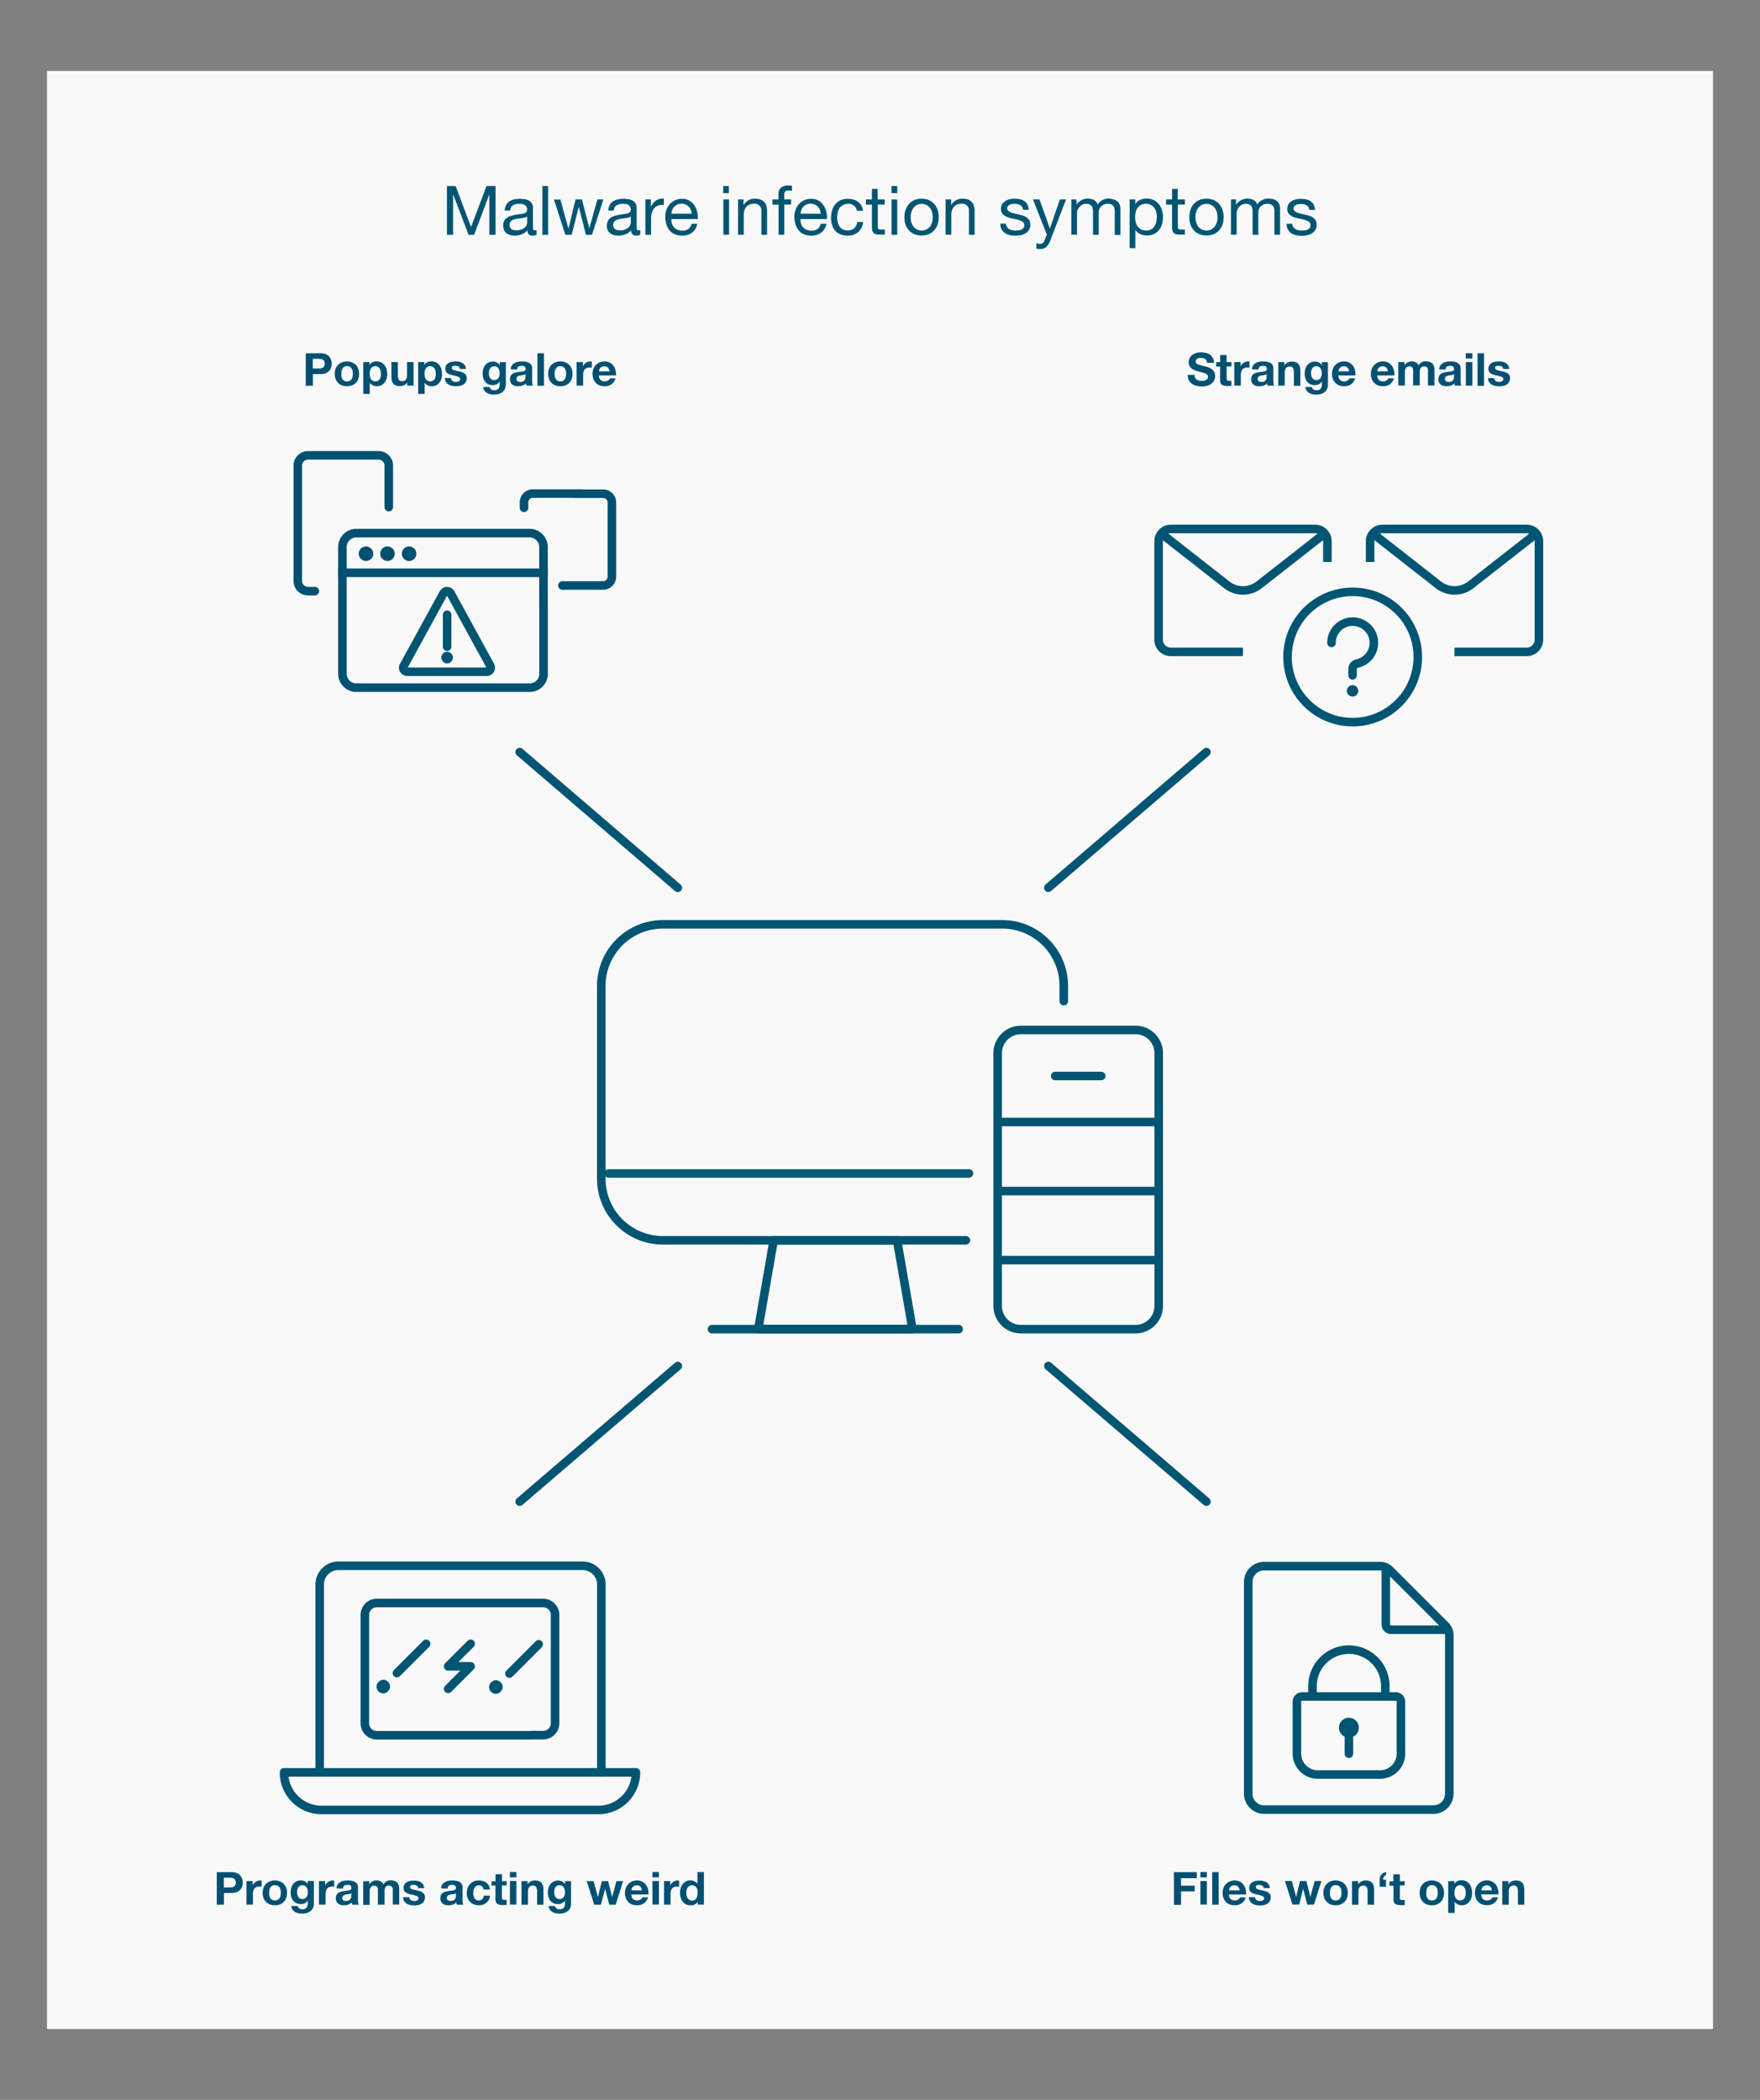 <svg xmlns="http://www.w3.org/2000/svg" viewBox="0 0 618 737.12"><rect x="0" y="0" width="618" height="737.12" fill="#808080" stroke="none"/><defs><style>.cls-1{fill:#f9f9f9;}.cls-2{fill:#005572;}.cls-10,.cls-11,.cls-3,.cls-4,.cls-6,.cls-7,.cls-8,.cls-9{fill:none;}.cls-3{stroke:#0a5b74;}.cls-10,.cls-3,.cls-4,.cls-7,.cls-8,.cls-9{stroke-linecap:round;stroke-linejoin:round;}.cls-11,.cls-3,.cls-4,.cls-6,.cls-7,.cls-9{stroke-width:3px;}.cls-10,.cls-4,.cls-6,.cls-8{stroke:#005572;}.cls-5{fill:#005072;}.cls-6{stroke-miterlimit:10;}.cls-11,.cls-7{stroke:#005072;}.cls-8{stroke-width:3.17px;}.cls-9{stroke:#015072;}.cls-10{stroke-width:3.3px;}.cls-11{stroke-linecap:square;}</style></defs><g id="Layer_1" data-name="Layer 1"><rect class="cls-1" x="16.5" y="24.89" width="585" height="687.35"/><path class="cls-2" d="M160,65.31l5.4,14.4,5.42-14.4H174V82.44h-2.16V68.19h0l-5.36,14.25h-1.94L159.1,68.19h0V82.44h-2.16V65.31Z"/><path class="cls-2" d="M188.4,82.4a3,3,0,0,1-1.46.31,1.74,1.74,0,0,1-1.26-.45,1.93,1.93,0,0,1-.47-1.45,4.81,4.81,0,0,1-2,1.45,6.34,6.34,0,0,1-2.41.45,6.79,6.79,0,0,1-1.59-.19,3.76,3.76,0,0,1-1.31-.6,2.9,2.9,0,0,1-.88-1.07,4.25,4.25,0,0,1,0-3.33,3.13,3.13,0,0,1,1-1.09,4.24,4.24,0,0,1,1.34-.63,13,13,0,0,1,1.55-.36c.56-.11,1.09-.2,1.59-.25a8.69,8.69,0,0,0,1.34-.25,2.22,2.22,0,0,0,.91-.45,1.12,1.12,0,0,0,.33-.88,2.06,2.06,0,0,0-.25-1.08,1.68,1.68,0,0,0-.65-.62,2.54,2.54,0,0,0-.88-.29,6.55,6.55,0,0,0-1-.07,4.31,4.31,0,0,0-2.16.49,2.11,2.11,0,0,0-.93,1.86h-2A4.3,4.3,0,0,1,177.7,72a3.67,3.67,0,0,1,1.15-1.29,5.16,5.16,0,0,1,1.64-.71,9,9,0,0,1,2-.21,11.62,11.62,0,0,1,1.67.12,4.34,4.34,0,0,1,1.5.49,2.84,2.84,0,0,1,1.08,1,3.36,3.36,0,0,1,.41,1.75v6.37a5.15,5.15,0,0,0,.08,1c.06.23.25.34.57.34a2.26,2.26,0,0,0,.62-.1ZM185.09,76a2.61,2.61,0,0,1-1,.42c-.41.08-.85.15-1.31.21l-1.38.19a4.88,4.88,0,0,0-1.24.35,2.2,2.2,0,0,0-.9.68,1.83,1.83,0,0,0-.35,1.2,1.7,1.7,0,0,0,.2.85,1.67,1.67,0,0,0,.53.56,2.06,2.06,0,0,0,.76.31,3.79,3.79,0,0,0,.91.1,4.72,4.72,0,0,0,1.73-.28,3.49,3.49,0,0,0,1.17-.69,2.58,2.58,0,0,0,.67-.91,2.17,2.17,0,0,0,.22-.92Z"/><path class="cls-2" d="M192.46,65.31V82.44h-2V65.31Z"/><path class="cls-2" d="M205.75,82.44l-2.52-9.86h0l-2.5,9.86h-2.21l-4-12.4h2.25l2.81,10.15h.05L202.11,70h2.23l2.59,10.15h0L209.76,70h2.11l-4,12.4Z"/><path class="cls-2" d="M224.81,82.4a3,3,0,0,1-1.46.31,1.74,1.74,0,0,1-1.26-.45,1.89,1.89,0,0,1-.47-1.45,4.81,4.81,0,0,1-2,1.45,6.38,6.38,0,0,1-2.41.45,6.94,6.94,0,0,1-1.6-.19,3.71,3.71,0,0,1-1.3-.6,2.9,2.9,0,0,1-.88-1.07,3.54,3.54,0,0,1-.33-1.6,3.67,3.67,0,0,1,.37-1.73,3.1,3.1,0,0,1,.94-1.09,4.3,4.3,0,0,1,1.35-.63,13,13,0,0,1,1.55-.36c.56-.11,1.09-.2,1.59-.25a8.32,8.32,0,0,0,1.33-.25,2.2,2.2,0,0,0,.92-.45,1.12,1.12,0,0,0,.33-.88,2.06,2.06,0,0,0-.25-1.08,1.75,1.75,0,0,0-.65-.62,2.52,2.52,0,0,0-.89-.29,6.33,6.33,0,0,0-1-.07,4.31,4.31,0,0,0-2.16.49,2.11,2.11,0,0,0-.94,1.86h-2a4.43,4.43,0,0,1,.49-1.94,3.58,3.58,0,0,1,1.15-1.29A5.07,5.07,0,0,1,216.9,70a9,9,0,0,1,2-.21,11.62,11.62,0,0,1,1.67.12,4.34,4.34,0,0,1,1.5.49,2.84,2.84,0,0,1,1.08,1,3.36,3.36,0,0,1,.41,1.75v6.37a4.51,4.51,0,0,0,.08,1c.06.23.25.34.57.34a2.26,2.26,0,0,0,.62-.1ZM221.5,76a2.61,2.61,0,0,1-1,.42c-.42.08-.85.15-1.31.21l-1.38.19a5.08,5.08,0,0,0-1.25.35,2.27,2.27,0,0,0-.9.68,1.88,1.88,0,0,0-.35,1.2,1.6,1.6,0,0,0,.21.85,1.58,1.58,0,0,0,.53.56,2,2,0,0,0,.75.31,3.85,3.85,0,0,0,.91.1,4.68,4.68,0,0,0,1.73-.28,3.64,3.64,0,0,0,1.18-.69,2.71,2.71,0,0,0,.67-.91,2.17,2.17,0,0,0,.22-.92Z"/><path class="cls-2" d="M228.55,70v2.61h0a5.6,5.6,0,0,1,1.82-2.23,4.62,4.62,0,0,1,2.74-.67v2.16a5.88,5.88,0,0,0-2.09.33,3.39,3.39,0,0,0-1.39,1,4.12,4.12,0,0,0-.77,1.57,8.47,8.47,0,0,0-.24,2.12v5.52h-2V70Z"/><path class="cls-2" d="M243.05,81.65a5.61,5.61,0,0,1-3.51,1.06,6.39,6.39,0,0,1-2.58-.48,5,5,0,0,1-1.83-1.35A5.62,5.62,0,0,1,234,78.82a9.77,9.77,0,0,1-.42-2.62,7.45,7.45,0,0,1,.44-2.59,6.14,6.14,0,0,1,1.21-2,5.56,5.56,0,0,1,1.84-1.34,5.7,5.7,0,0,1,2.34-.48,5.12,5.12,0,0,1,2.75.68,5.49,5.49,0,0,1,1.75,1.74,6.82,6.82,0,0,1,.92,2.31,10.35,10.35,0,0,1,.2,2.37h-9.29a4.92,4.92,0,0,0,.2,1.55,3.47,3.47,0,0,0,.69,1.3,3.57,3.57,0,0,0,1.23.9,4.27,4.27,0,0,0,1.75.33,3.52,3.52,0,0,0,2.12-.6,2.89,2.89,0,0,0,1.09-1.82h2A4.93,4.93,0,0,1,243.05,81.65Zm-.49-8a3.55,3.55,0,0,0-.75-1.12,3.7,3.7,0,0,0-1.1-.75,3.84,3.84,0,0,0-2.83,0,3.43,3.43,0,0,0-1.1.76,3.71,3.71,0,0,0-.72,1.12,4.29,4.29,0,0,0-.31,1.35h7.13A4.16,4.16,0,0,0,242.56,73.69Z"/><path class="cls-2" d="M253.94,67.8V65.31h2V67.8ZM256,70v12.4h-2V70Z"/><path class="cls-2" d="M261.07,70v2h.05a4.3,4.3,0,0,1,4-2.25,5.44,5.44,0,0,1,2,.33,3.34,3.34,0,0,1,1.32.94,3.5,3.5,0,0,1,.71,1.43,7.44,7.44,0,0,1,.2,1.83v8.16h-2V74a2.46,2.46,0,0,0-.67-1.82,2.49,2.49,0,0,0-1.85-.67,4.22,4.22,0,0,0-1.62.29,3.12,3.12,0,0,0-1.14.81,3.56,3.56,0,0,0-.68,1.24,5.09,5.09,0,0,0-.23,1.55v7h-2V70Z"/><path class="cls-2" d="M271.25,71.84V70h2.09V68.19a2.91,2.91,0,0,1,.87-2.29,3.75,3.75,0,0,1,2.56-.78,4.12,4.12,0,0,1,.66,0,3.63,3.63,0,0,1,.66.14v1.77a3.29,3.29,0,0,0-.58-.13l-.57,0a2,2,0,0,0-1.16.28,1.3,1.3,0,0,0-.4,1.11V70h2.4v1.8h-2.4v10.6h-2V71.84Z"/><path class="cls-2" d="M288.38,81.65a5.58,5.58,0,0,1-3.5,1.06,6.39,6.39,0,0,1-2.58-.48,5.09,5.09,0,0,1-1.84-1.35,5.75,5.75,0,0,1-1.11-2.06,9.77,9.77,0,0,1-.42-2.62,7.45,7.45,0,0,1,.43-2.59,6.31,6.31,0,0,1,1.21-2,5.55,5.55,0,0,1,4.19-1.82,5.17,5.17,0,0,1,2.75.68,5.49,5.49,0,0,1,1.75,1.74,7,7,0,0,1,.91,2.31,9.34,9.34,0,0,1,.2,2.37h-9.28a4.65,4.65,0,0,0,.19,1.55,3.49,3.49,0,0,0,.7,1.3,3.44,3.44,0,0,0,1.22.9,4.3,4.3,0,0,0,1.75.33,3.55,3.55,0,0,0,2.13-.6,2.93,2.93,0,0,0,1.09-1.82h2A4.93,4.93,0,0,1,288.38,81.65Zm-.49-8a3.37,3.37,0,0,0-.74-1.12,3.62,3.62,0,0,0-1.11-.75,3.53,3.53,0,0,0-1.4-.27,3.61,3.61,0,0,0-1.43.27,3.39,3.39,0,0,0-1.09.76,3.53,3.53,0,0,0-.72,1.12,4,4,0,0,0-.31,1.35h7.12A4.16,4.16,0,0,0,287.89,73.69Z"/><path class="cls-2" d="M299.9,72.2a3,3,0,0,0-2.06-.65A3.83,3.83,0,0,0,296,72,3.27,3.27,0,0,0,294.8,73a4.42,4.42,0,0,0-.63,1.54,8.39,8.39,0,0,0-.2,1.82,6.78,6.78,0,0,0,.21,1.68,4.62,4.62,0,0,0,.63,1.45,3.2,3.2,0,0,0,2.79,1.4,3.32,3.32,0,0,0,2.36-.79A3.58,3.58,0,0,0,301,77.91h2.09a5.75,5.75,0,0,1-1.72,3.55,5.4,5.4,0,0,1-3.76,1.25,6.3,6.3,0,0,1-2.5-.46A4.83,4.83,0,0,1,293.29,81a5.59,5.59,0,0,1-1.1-2,8.27,8.27,0,0,1-.38-2.55,9.15,9.15,0,0,1,.37-2.61,5.8,5.8,0,0,1,1.09-2.11,5.16,5.16,0,0,1,1.83-1.42,6.11,6.11,0,0,1,2.57-.51,7.46,7.46,0,0,1,2,.25,4.83,4.83,0,0,1,1.63.78,4.42,4.42,0,0,1,1.17,1.33A5,5,0,0,1,303,74h-2.11A3.12,3.12,0,0,0,299.9,72.2Z"/><path class="cls-2" d="M310.68,70v1.8h-2.47v7.7a2.29,2.29,0,0,0,.06.58.59.59,0,0,0,.22.33,1.13,1.13,0,0,0,.47.16,7.69,7.69,0,0,0,.78,0h.94v1.79h-1.56a7.64,7.64,0,0,1-1.36-.1,2.12,2.12,0,0,1-.91-.4,1.74,1.74,0,0,1-.52-.82,4.77,4.77,0,0,1-.16-1.39V71.84h-2.12V70h2.12V66.32h2V70Z"/><path class="cls-2" d="M313.05,67.8V65.31h2V67.8Zm2,2.24v12.4h-2V70Z"/><path class="cls-2" d="M318,73.7a5.76,5.76,0,0,1,1.16-2.07A5.5,5.5,0,0,1,321,70.25a7,7,0,0,1,5.2,0,5.56,5.56,0,0,1,1.88,1.38,5.74,5.74,0,0,1,1.15,2.07,8.53,8.53,0,0,1,0,5.1,5.73,5.73,0,0,1-1.15,2,5.41,5.41,0,0,1-1.88,1.37,7.14,7.14,0,0,1-5.2,0,5.35,5.35,0,0,1-1.89-1.37,5.75,5.75,0,0,1-1.16-2,8.75,8.75,0,0,1,0-5.1Zm2.08,4.56a4.23,4.23,0,0,0,.83,1.46,3.62,3.62,0,0,0,1.23.9,3.7,3.7,0,0,0,1.5.31,3.63,3.63,0,0,0,1.5-.31,3.57,3.57,0,0,0,1.24-.9,4.23,4.23,0,0,0,.83-1.46,6.25,6.25,0,0,0,.3-2,6.14,6.14,0,0,0-.3-2,4.42,4.42,0,0,0-.83-1.48,3.47,3.47,0,0,0-1.24-.91,3.63,3.63,0,0,0-1.5-.31,3.7,3.7,0,0,0-1.5.31,3.52,3.52,0,0,0-1.23.91,4.42,4.42,0,0,0-.83,1.48,6.14,6.14,0,0,0-.3,2A6.25,6.25,0,0,0,320.05,78.26Z"/><path class="cls-2" d="M334,70v2H334a4.29,4.29,0,0,1,4-2.25,5.52,5.52,0,0,1,2,.33,3.48,3.48,0,0,1,1.32.94,3.63,3.63,0,0,1,.71,1.43,8,8,0,0,1,.2,1.83v8.16h-2V74a2.46,2.46,0,0,0-.67-1.82,2.5,2.5,0,0,0-1.85-.67,4.22,4.22,0,0,0-1.62.29,3,3,0,0,0-1.14.81,3.56,3.56,0,0,0-.68,1.24,4.8,4.8,0,0,0-.23,1.55v7h-2V70Z"/><path class="cls-2" d="M353.61,79.67a2.37,2.37,0,0,0,.76.75,3.42,3.42,0,0,0,1.06.39,6,6,0,0,0,1.21.12,7.25,7.25,0,0,0,1-.07,3.74,3.74,0,0,0,1-.26,1.86,1.86,0,0,0,.73-.57,1.49,1.49,0,0,0,.29-1,1.38,1.38,0,0,0-.6-1.2,5.21,5.21,0,0,0-1.5-.66c-.6-.16-1.26-.32-2-.45a10.65,10.65,0,0,1-2-.58,4.21,4.21,0,0,1-1.5-1,2.76,2.76,0,0,1-.59-1.87,3,3,0,0,1,.42-1.61A3.31,3.31,0,0,1,353,70.58a4.94,4.94,0,0,1,1.48-.63,7.23,7.23,0,0,1,1.65-.2,9.77,9.77,0,0,1,1.94.18,4.57,4.57,0,0,1,1.57.62,3.35,3.35,0,0,1,1.1,1.2,4.64,4.64,0,0,1,.48,1.89H359.2a2,2,0,0,0-.31-1,2.16,2.16,0,0,0-.67-.64,3.23,3.23,0,0,0-.9-.34,4.17,4.17,0,0,0-1-.11,5.82,5.82,0,0,0-.93.07,3.12,3.12,0,0,0-.85.25,1.67,1.67,0,0,0-.62.48,1.21,1.21,0,0,0-.24.78,1.15,1.15,0,0,0,.37.88,2.93,2.93,0,0,0,.95.57,7.88,7.88,0,0,0,1.29.39l1.44.32a15.07,15.07,0,0,1,1.5.41,4.78,4.78,0,0,1,1.3.64,3.08,3.08,0,0,1,.91,1,3,3,0,0,1,.35,1.49,3.46,3.46,0,0,1-.47,1.87,3.59,3.59,0,0,1-1.22,1.2,5.09,5.09,0,0,1-1.71.64,10.05,10.05,0,0,1-1.88.18,8.38,8.38,0,0,1-2-.22,4.77,4.77,0,0,1-1.66-.71,3.59,3.59,0,0,1-1.15-1.29,4.46,4.46,0,0,1-.48-2h2A2.35,2.35,0,0,0,353.61,79.67Z"/><path class="cls-2" d="M368.93,84.1a13.53,13.53,0,0,1-.71,1.54,4.39,4.39,0,0,1-.77,1,2.61,2.61,0,0,1-.94.57,3.57,3.57,0,0,1-1.18.18,4.36,4.36,0,0,1-.72,0,3.24,3.24,0,0,1-.7-.16V85.32a3.94,3.94,0,0,0,.61.21,2.92,2.92,0,0,0,.59.08,1.73,1.73,0,0,0,1-.3,1.8,1.8,0,0,0,.64-.85l.84-2.09L362.71,70H365l3.63,10.15h.05L372.17,70h2.16Z"/><path class="cls-2" d="M378,70v1.82h0a4.84,4.84,0,0,1,6.1-1.63,2.71,2.71,0,0,1,1.32,1.63,4.31,4.31,0,0,1,1.64-1.56,4.63,4.63,0,0,1,2.25-.55A6.81,6.81,0,0,1,391,70a3.55,3.55,0,0,1,1.29.64,2.92,2.92,0,0,1,.84,1.11,4.12,4.12,0,0,1,.3,1.65v9.09h-2V74.31a6,6,0,0,0-.09-1.08,2.4,2.4,0,0,0-.36-.88,1.87,1.87,0,0,0-.73-.59,3,3,0,0,0-1.22-.21,3.22,3.22,0,0,0-2.37.86,3.12,3.12,0,0,0-.87,2.31v7.72h-2V74.31a4.86,4.86,0,0,0-.11-1.11,2.27,2.27,0,0,0-.37-.87,1.7,1.7,0,0,0-.71-.58,2.79,2.79,0,0,0-1.13-.2,3,3,0,0,0-1.53.36,3.52,3.52,0,0,0-1,.86,3.65,3.65,0,0,0-.58,1,3,3,0,0,0-.18.9v7.72h-2V70Z"/><path class="cls-2" d="M398.64,70v1.68h.05a3,3,0,0,1,1.58-1.5,5.77,5.77,0,0,1,2.37-.47,5.6,5.6,0,0,1,2.51.53,5,5,0,0,1,1.78,1.42A6.41,6.41,0,0,1,408,73.78a8.49,8.49,0,0,1,.36,2.5,8.76,8.76,0,0,1-.35,2.49,5.79,5.79,0,0,1-1.06,2,4.83,4.83,0,0,1-1.77,1.38,5.74,5.74,0,0,1-2.49.51,5.65,5.65,0,0,1-1-.1,5.76,5.76,0,0,1-1.11-.31,4.21,4.21,0,0,1-1.05-.59,3.31,3.31,0,0,1-.82-.92h-.05v6.38h-2V70Zm7.33,4.4a4.49,4.49,0,0,0-.7-1.48,3.43,3.43,0,0,0-1.2-1,3.71,3.71,0,0,0-1.71-.38,3.51,3.51,0,0,0-1.75.41A3.36,3.36,0,0,0,399.43,73a4.24,4.24,0,0,0-.66,1.5,7,7,0,0,0-.2,1.71,7.25,7.25,0,0,0,.21,1.76,4.48,4.48,0,0,0,.68,1.5,3.66,3.66,0,0,0,1.22,1.05,3.8,3.8,0,0,0,1.8.39,3.4,3.4,0,0,0,1.76-.41,3.28,3.28,0,0,0,1.14-1.08,4.66,4.66,0,0,0,.63-1.53,8.74,8.74,0,0,0,.19-1.78A6.44,6.44,0,0,0,406,74.44Z"/><path class="cls-2" d="M416.06,70v1.8h-2.47v7.7a2.29,2.29,0,0,0,.06.58.56.56,0,0,0,.23.33,1,1,0,0,0,.46.16,7.69,7.69,0,0,0,.78,0h.94v1.79H414.5a7.64,7.64,0,0,1-1.36-.1,2.12,2.12,0,0,1-.91-.4,1.65,1.65,0,0,1-.51-.82,4.42,4.42,0,0,1-.17-1.39V71.84h-2.11V70h2.11V66.32h2V70Z"/><path class="cls-2" d="M418,73.7a5.74,5.74,0,0,1,1.15-2.07,5.45,5.45,0,0,1,1.9-1.38,7,7,0,0,1,5.19,0,5.6,5.6,0,0,1,1.89,1.38,5.89,5.89,0,0,1,1.15,2.07,8.75,8.75,0,0,1,0,5.1,5.89,5.89,0,0,1-1.15,2,5.45,5.45,0,0,1-1.89,1.37,7.12,7.12,0,0,1-5.19,0,5.3,5.3,0,0,1-1.9-1.37,5.73,5.73,0,0,1-1.15-2,8.53,8.53,0,0,1,0-5.1Zm2.07,4.56a4.23,4.23,0,0,0,.83,1.46,3.73,3.73,0,0,0,4.24.9,3.62,3.62,0,0,0,1.23-.9,4.07,4.07,0,0,0,.83-1.46,6.25,6.25,0,0,0,.3-2,6.14,6.14,0,0,0-.3-2,4.25,4.25,0,0,0-.83-1.48,3.52,3.52,0,0,0-1.23-.91,3.78,3.78,0,0,0-3,0,3.56,3.56,0,0,0-1.24.91,4.42,4.42,0,0,0-.83,1.48,6.14,6.14,0,0,0-.3,2A6.25,6.25,0,0,0,420.1,78.26Z"/><path class="cls-2" d="M434,70v1.82h.05a4.84,4.84,0,0,1,6.1-1.63,2.71,2.71,0,0,1,1.32,1.63,4.31,4.31,0,0,1,1.64-1.56,4.62,4.62,0,0,1,2.24-.55,6.84,6.84,0,0,1,1.7.2,3.55,3.55,0,0,1,1.29.64,2.92,2.92,0,0,1,.84,1.11,4.12,4.12,0,0,1,.3,1.65v9.09h-2V74.31a6,6,0,0,0-.09-1.08,2.4,2.4,0,0,0-.36-.88,1.83,1.83,0,0,0-.74-.59,3,3,0,0,0-1.21-.21,3.21,3.21,0,0,0-2.37.86,3.12,3.12,0,0,0-.87,2.31v7.72h-2V74.31a4.86,4.86,0,0,0-.11-1.11,2.27,2.27,0,0,0-.37-.87,1.7,1.7,0,0,0-.71-.58,2.81,2.81,0,0,0-1.14-.2,3,3,0,0,0-1.52.36,3.52,3.52,0,0,0-1,.86,3.42,3.42,0,0,0-.58,1,3,3,0,0,0-.18.9v7.72h-2V70Z"/><path class="cls-2" d="M454.12,79.67a2.37,2.37,0,0,0,.76.75,3.42,3.42,0,0,0,1.06.39,6,6,0,0,0,1.21.12,7.25,7.25,0,0,0,1-.07,3.74,3.74,0,0,0,1-.26,1.86,1.86,0,0,0,.73-.57,1.49,1.49,0,0,0,.29-1,1.38,1.38,0,0,0-.6-1.2,5.21,5.21,0,0,0-1.5-.66c-.6-.16-1.25-.32-2-.45a10.32,10.32,0,0,1-1.95-.58,4,4,0,0,1-1.5-1,2.71,2.71,0,0,1-.6-1.87,3,3,0,0,1,.42-1.61,3.41,3.41,0,0,1,1.08-1.09A5,5,0,0,1,455,70a7.23,7.23,0,0,1,1.65-.2,9.77,9.77,0,0,1,1.94.18,4.57,4.57,0,0,1,1.57.62,3.35,3.35,0,0,1,1.1,1.2,4.64,4.64,0,0,1,.48,1.89h-2a2.11,2.11,0,0,0-.32-1,2.16,2.16,0,0,0-.67-.64,3.23,3.23,0,0,0-.9-.34,4.17,4.17,0,0,0-1-.11,5.82,5.82,0,0,0-.93.07,3.23,3.23,0,0,0-.85.25,1.67,1.67,0,0,0-.62.48,1.21,1.21,0,0,0-.24.78,1.15,1.15,0,0,0,.37.88,2.93,2.93,0,0,0,.95.57,7.88,7.88,0,0,0,1.29.39l1.44.32a15.07,15.07,0,0,1,1.5.41,4.78,4.78,0,0,1,1.3.64,3.08,3.08,0,0,1,.91,1,3,3,0,0,1,.35,1.49,3.46,3.46,0,0,1-.47,1.87,3.59,3.59,0,0,1-1.22,1.2,5.09,5.09,0,0,1-1.71.64,10.05,10.05,0,0,1-1.88.18,8.38,8.38,0,0,1-2-.22,4.77,4.77,0,0,1-1.66-.71,3.59,3.59,0,0,1-1.15-1.29,4.46,4.46,0,0,1-.48-2h2A2.35,2.35,0,0,0,454.12,79.67Z"/><line class="cls-3" x1="213.68" y1="411.91" x2="340.25" y2="411.91"/><g id="Computers-Devices-Electronics_Desktop-Computers_monitor" data-name="Computers-Devices-Electronics / Desktop-Computers / monitor"><g id="Group_79" data-name="Group 79"><g id="monitor"><path id="Shape_384" data-name="Shape 384" class="cls-4" d="M320.39,466.56H266.25l5.42-31.18H315l5.41,31.18Z"/><path id="Shape_385" data-name="Shape 385" class="cls-4" d="M250,466.56h86.62"/></g></g></g><g id="Computers-Devices-Electronics_Desktop-Computers_monitor-2" data-name="Computers-Devices-Electronics / Desktop-Computers / monitor"><g id="Group_79-2" data-name="Group 79"><g id="monitor-2" data-name="monitor"><path id="Rectangle-path_50" data-name="Rectangle-path 50" class="cls-4" d="M339.15,435.38H232.78a21.65,21.65,0,0,1-21.65-21.66v-67.6a21.65,21.65,0,0,1,21.65-21.66H351.89a21.65,21.65,0,0,1,21.65,21.66v5.3"/></g></g></g><path class="cls-4" d="M358.48,361.54h40.24a8.15,8.15,0,0,1,8.15,8.16v88.71a8.15,8.15,0,0,1-8.15,8.15H358.48a8.15,8.15,0,0,1-8.16-8.15V369.7A8.16,8.16,0,0,1,358.48,361.54Zm-8.16,32.32h56.55m-56.55,24.23h56.55m-56.55,24.24h56.55M370.52,377.7h16.15"/><path class="cls-5" d="M112.51,124a4.73,4.73,0,0,1,1.83.31,3.4,3.4,0,0,1,1.22.82,3,3,0,0,1,.69,1.17,4.28,4.28,0,0,1,0,2.71,3,3,0,0,1-.69,1.18,3.4,3.4,0,0,1-1.22.82,4.73,4.73,0,0,1-1.83.31h-2.64v4.1h-2.51V124Zm-.68,5.37a5.59,5.59,0,0,0,.83-.06,1.94,1.94,0,0,0,.7-.25,1.23,1.23,0,0,0,.49-.52,1.86,1.86,0,0,0,.18-.88,1.89,1.89,0,0,0-.18-.88,1.29,1.29,0,0,0-.49-.52,2.15,2.15,0,0,0-.7-.25,5.59,5.59,0,0,0-.83-.06h-2v3.42Z"/><path class="cls-5" d="M117.84,129.44a3.74,3.74,0,0,1,.87-1.37,3.86,3.86,0,0,1,1.34-.88,4.68,4.68,0,0,1,1.76-.31,4.77,4.77,0,0,1,1.77.31,3.81,3.81,0,0,1,1.35.88,3.85,3.85,0,0,1,.86,1.37,5.38,5.38,0,0,1,0,3.6,3.9,3.9,0,0,1-.86,1.36,3.66,3.66,0,0,1-1.35.87,4.77,4.77,0,0,1-1.77.31,4.68,4.68,0,0,1-1.76-.31,3.7,3.7,0,0,1-1.34-.87,3.78,3.78,0,0,1-.87-1.36,5.55,5.55,0,0,1,0-3.6Zm2.07,2.77a2.54,2.54,0,0,0,.32.85,1.78,1.78,0,0,0,.62.6,1.89,1.89,0,0,0,1,.22,1.93,1.93,0,0,0,1-.22,1.7,1.7,0,0,0,.62-.6,2.36,2.36,0,0,0,.33-.85,5.15,5.15,0,0,0,.1-1,5.23,5.23,0,0,0-.1-1,2.29,2.29,0,0,0-.33-.85,1.7,1.7,0,0,0-.62-.6,1.83,1.83,0,0,0-1-.23,1.75,1.75,0,0,0-1.58.83,2.46,2.46,0,0,0-.32.85,4.5,4.5,0,0,0-.1,1A4.43,4.43,0,0,0,119.91,132.21Z"/><path class="cls-5" d="M129.73,127.1v1.06h0a2.49,2.49,0,0,1,1.06-1,3.24,3.24,0,0,1,1.41-.3,3.65,3.65,0,0,1,1.68.36,3.36,3.36,0,0,1,1.16,1,4.09,4.09,0,0,1,.69,1.42,6.2,6.2,0,0,1,.23,1.68,5.63,5.63,0,0,1-.23,1.6,3.87,3.87,0,0,1-.68,1.36,3.36,3.36,0,0,1-1.13.95,3.51,3.51,0,0,1-1.59.35,3.18,3.18,0,0,1-1.42-.31,2.79,2.79,0,0,1-1.07-.92h0v3.92h-2.27V127.1Zm3,6.56a1.88,1.88,0,0,0,.61-.58,2.47,2.47,0,0,0,.33-.85,5.15,5.15,0,0,0,.09-1,4.59,4.59,0,0,0-.1-1,2.57,2.57,0,0,0-.34-.85,1.9,1.9,0,0,0-.62-.61,1.68,1.68,0,0,0-.92-.23,1.75,1.75,0,0,0-.94.23,1.72,1.72,0,0,0-.6.6,2.29,2.29,0,0,0-.33.85,4.62,4.62,0,0,0-.1,1,4.44,4.44,0,0,0,.11,1,2.69,2.69,0,0,0,.33.85,1.92,1.92,0,0,0,.62.58,2.08,2.08,0,0,0,1.86,0Z"/><path class="cls-5" d="M143,135.37v-1.15h0a2.54,2.54,0,0,1-1.12,1,3.37,3.37,0,0,1-1.41.32,4,4,0,0,1-1.5-.24,2.29,2.29,0,0,1-.92-.68,2.68,2.68,0,0,1-.47-1.07,6.73,6.73,0,0,1-.13-1.4V127.1h2.27v4.67a2.86,2.86,0,0,0,.32,1.53,1.22,1.22,0,0,0,1.13.5,1.58,1.58,0,0,0,1.35-.55,3,3,0,0,0,.41-1.81V127.1h2.28v8.27Z"/><path class="cls-5" d="M149,127.1v1.06h0a2.46,2.46,0,0,1,1.05-1,3.3,3.3,0,0,1,1.41-.3,3.65,3.65,0,0,1,1.68.36,3.49,3.49,0,0,1,1.17,1,4.09,4.09,0,0,1,.69,1.42,6.19,6.19,0,0,1,.22,1.68,5.62,5.62,0,0,1-.22,1.6,4,4,0,0,1-.68,1.36,3.49,3.49,0,0,1-1.14.95,3.45,3.45,0,0,1-1.59.35,3.21,3.21,0,0,1-1.42-.31,2.76,2.76,0,0,1-1.06-.92h0v3.92h-2.28V127.1Zm3,6.56a1.85,1.85,0,0,0,.6-.58,2.29,2.29,0,0,0,.33-.85,4.43,4.43,0,0,0,.1-1,4.6,4.6,0,0,0-.11-1,2.37,2.37,0,0,0-.34-.85,1.9,1.9,0,0,0-.62-.61,1.65,1.65,0,0,0-.92-.23,1.69,1.69,0,0,0-.93.23,1.84,1.84,0,0,0-.61.6,2.69,2.69,0,0,0-.33.85,5.36,5.36,0,0,0-.09,1,4.43,4.43,0,0,0,.1,1,2.48,2.48,0,0,0,.34.85,1.88,1.88,0,0,0,.61.58,2.1,2.1,0,0,0,1.87,0Z"/><path class="cls-5" d="M158.52,133.31a1.28,1.28,0,0,0,.39.44,1.91,1.91,0,0,0,.56.25,2.67,2.67,0,0,0,.64.08,2.35,2.35,0,0,0,.51-.06,2,2,0,0,0,.48-.18,1.1,1.1,0,0,0,.36-.32.87.87,0,0,0,.14-.5c0-.34-.23-.6-.68-.77a13.4,13.4,0,0,0-1.89-.51c-.33-.08-.66-.16-1-.26a3.64,3.64,0,0,1-.84-.4,2,2,0,0,1-.59-.63,1.77,1.77,0,0,1-.23-.92,2.56,2.56,0,0,1,.31-1.31,2.38,2.38,0,0,1,.83-.81,3.49,3.49,0,0,1,1.15-.41,7.21,7.21,0,0,1,2.62,0,3.36,3.36,0,0,1,1.12.44,2.64,2.64,0,0,1,.83.8,2.69,2.69,0,0,1,.39,1.28h-2.16a1,1,0,0,0-.5-.89,2.17,2.17,0,0,0-1.05-.23,3.1,3.1,0,0,0-.42,0,1.76,1.76,0,0,0-.41.1,1,1,0,0,0-.31.23.67.67,0,0,0-.13.41.63.63,0,0,0,.23.5,1.68,1.68,0,0,0,.58.31c.24.08.52.15.83.22l.94.21a8.21,8.21,0,0,1,1,.27,3.3,3.3,0,0,1,.84.42,2.19,2.19,0,0,1,.59.66,1.91,1.91,0,0,1,.22,1,2.68,2.68,0,0,1-.32,1.36,2.62,2.62,0,0,1-.86.89,3.33,3.33,0,0,1-1.21.47,7,7,0,0,1-1.38.14,7.33,7.33,0,0,1-1.41-.14,3.8,3.8,0,0,1-1.22-.48,2.65,2.65,0,0,1-1.26-2.28h2.16A1.22,1.22,0,0,0,158.52,133.31Z"/><path class="cls-5" d="M177.47,136a2.89,2.89,0,0,1-.59,1.19,3.54,3.54,0,0,1-1.29.94,5.75,5.75,0,0,1-2.28.38,5.38,5.38,0,0,1-1.24-.15,4,4,0,0,1-1.15-.47,2.84,2.84,0,0,1-.86-.83,2.35,2.35,0,0,1-.39-1.21h2.25a1.3,1.3,0,0,0,.63.89,2.17,2.17,0,0,0,1.07.25,1.67,1.67,0,0,0,1.4-.57,2.3,2.3,0,0,0,.42-1.46v-1.09h0a2.25,2.25,0,0,1-1,1,3.35,3.35,0,0,1-1.43.31,3.6,3.6,0,0,1-1.6-.33,2.93,2.93,0,0,1-1.1-.89,3.82,3.82,0,0,1-.64-1.33,6.46,6.46,0,0,1-.2-1.61,5,5,0,0,1,.24-1.54,3.8,3.8,0,0,1,.68-1.31,3.29,3.29,0,0,1,1.11-.91,3.38,3.38,0,0,1,1.53-.33,3.23,3.23,0,0,1,1.43.3,2.46,2.46,0,0,1,1,1h0v-1.1h2.16v7.74A5.61,5.61,0,0,1,177.47,136Zm-3.12-2.75a1.79,1.79,0,0,0,.61-.51,2.37,2.37,0,0,0,.36-.73,3,3,0,0,0,.12-.86,5.07,5.07,0,0,0-.09-1,2.64,2.64,0,0,0-.32-.81,1.7,1.7,0,0,0-.6-.56,1.93,1.93,0,0,0-.92-.2,1.59,1.59,0,0,0-1.4.71,2.14,2.14,0,0,0-.34.75,3.68,3.68,0,0,0-.1.89,5.35,5.35,0,0,0,.08.89,2.37,2.37,0,0,0,.31.79,1.75,1.75,0,0,0,.57.58,1.66,1.66,0,0,0,.88.22A1.86,1.86,0,0,0,174.35,133.23Z"/><path class="cls-5" d="M179.33,129.64a2.71,2.71,0,0,1,.4-1.33,2.59,2.59,0,0,1,.9-.84,3.72,3.72,0,0,1,1.22-.46,7,7,0,0,1,1.37-.13,9,9,0,0,1,1.26.08,3.9,3.9,0,0,1,1.17.35,2.3,2.3,0,0,1,.86.71,2,2,0,0,1,.34,1.21v4.3a9.2,9.2,0,0,0,.06,1.07,2,2,0,0,0,.23.77h-2.31c0-.13-.07-.26-.1-.39a2.7,2.7,0,0,1-.06-.41,2.89,2.89,0,0,1-1.28.78,5.1,5.1,0,0,1-1.5.23,4.3,4.3,0,0,1-1.1-.14,2.72,2.72,0,0,1-.9-.45,2.06,2.06,0,0,1-.6-.77,2.66,2.66,0,0,1-.22-1.1,2.46,2.46,0,0,1,.25-1.16,2.08,2.08,0,0,1,.64-.73,2.85,2.85,0,0,1,.9-.41c.33-.09.67-.16,1-.22l1-.12a6.16,6.16,0,0,0,.88-.15,1.5,1.5,0,0,0,.61-.28.61.61,0,0,0,.21-.53,1.23,1.23,0,0,0-.12-.59.92.92,0,0,0-.32-.33,1.19,1.19,0,0,0-.47-.16,3.28,3.28,0,0,0-.56,0,1.75,1.75,0,0,0-1.06.28,1.29,1.29,0,0,0-.45,1Zm5.25,1.68a.91.91,0,0,1-.36.2,3.23,3.23,0,0,1-.47.12,3.79,3.79,0,0,1-.52.08l-.54.08a4.07,4.07,0,0,0-.5.13,1.51,1.51,0,0,0-.44.22,1,1,0,0,0-.29.34,1.07,1.07,0,0,0-.11.53,1,1,0,0,0,.11.51.8.8,0,0,0,.3.33,1.28,1.28,0,0,0,.45.17,3.07,3.07,0,0,0,.53.05,2,2,0,0,0,1-.23,1.55,1.55,0,0,0,.54-.54,1.64,1.64,0,0,0,.22-.63,3.64,3.64,0,0,0,0-.51Z"/><path class="cls-5" d="M191,124v11.42h-2.28V124Z"/><path class="cls-5" d="M192.79,129.44a3.78,3.78,0,0,1,2.2-2.25,4.71,4.71,0,0,1,1.76-.31,4.77,4.77,0,0,1,1.77.31,3.81,3.81,0,0,1,1.35.88,3.87,3.87,0,0,1,.87,1.37,5.55,5.55,0,0,1,0,3.6,3.92,3.92,0,0,1-.87,1.36,3.66,3.66,0,0,1-1.35.87,4.77,4.77,0,0,1-1.77.31,4.71,4.71,0,0,1-1.76-.31,3.7,3.7,0,0,1-1.34-.87,3.9,3.9,0,0,1-.86-1.36,5.38,5.38,0,0,1,0-3.6Zm2.06,2.77a2.36,2.36,0,0,0,.33.85,1.75,1.75,0,0,0,.61.6,2.23,2.23,0,0,0,1.93,0,1.81,1.81,0,0,0,.63-.6,2.54,2.54,0,0,0,.32-.85,4.43,4.43,0,0,0,.1-1,4.5,4.5,0,0,0-.1-1,2.46,2.46,0,0,0-.32-.85,2,2,0,0,0-2.56-.6,1.75,1.75,0,0,0-.61.6,2.29,2.29,0,0,0-.33.85,5.23,5.23,0,0,0-.1,1A5.15,5.15,0,0,0,194.85,132.21Z"/><path class="cls-5" d="M204.67,127.1v1.54h0a2.65,2.65,0,0,1,.43-.72,3,3,0,0,1,.62-.56,3.69,3.69,0,0,1,.75-.36,2.94,2.94,0,0,1,.84-.12,1.52,1.52,0,0,1,.49.08v2.11l-.38-.06-.43,0a2.41,2.41,0,0,0-1.06.21,1.76,1.76,0,0,0-.7.56,2.29,2.29,0,0,0-.37.84,4.31,4.31,0,0,0-.11,1v3.73h-2.28V127.1Z"/><path class="cls-5" d="M210.88,133.39a2.36,2.36,0,0,0,2.66.15,1.45,1.45,0,0,0,.61-.73h2a3.84,3.84,0,0,1-1.48,2.13,4.3,4.3,0,0,1-2.4.64,4.71,4.71,0,0,1-1.76-.31,3.75,3.75,0,0,1-2.16-2.27,5,5,0,0,1-.3-1.76,4.82,4.82,0,0,1,.3-1.72,4,4,0,0,1,.87-1.39,4.17,4.17,0,0,1,1.33-.92,4.36,4.36,0,0,1,1.72-.33,3.93,3.93,0,0,1,1.84.4,3.64,3.64,0,0,1,1.29,1.1,4.44,4.44,0,0,1,.73,1.57,5.88,5.88,0,0,1,.16,1.84h-6A2.3,2.3,0,0,0,210.88,133.39Zm2.57-4.35a1.6,1.6,0,0,0-1.24-.45,2,2,0,0,0-.9.18,1.69,1.69,0,0,0-.58.46,1.57,1.57,0,0,0-.3.57,2.66,2.66,0,0,0-.11.55H214A2.61,2.61,0,0,0,213.45,129Z"/><path class="cls-5" d="M81.28,657.17a4.71,4.71,0,0,1,1.82.31,3.4,3.4,0,0,1,1.22.82,3,3,0,0,1,.69,1.17,4.28,4.28,0,0,1,0,2.71,3.06,3.06,0,0,1-.69,1.18,3.4,3.4,0,0,1-1.22.82,4.71,4.71,0,0,1-1.82.31H78.64v4.1H76.12V657.17Zm-.69,5.37a5.59,5.59,0,0,0,.83-.06,1.88,1.88,0,0,0,.7-.25,1.29,1.29,0,0,0,.49-.52,2.13,2.13,0,0,0,0-1.76,1.29,1.29,0,0,0-.49-.52,1.88,1.88,0,0,0-.7-.25,5.59,5.59,0,0,0-.83-.06h-2v3.42Z"/><path class="cls-5" d="M88.72,660.32v1.53h0a2.75,2.75,0,0,1,.43-.71,3,3,0,0,1,.62-.56,3.53,3.53,0,0,1,.76-.36,2.83,2.83,0,0,1,.83-.13,1.85,1.85,0,0,1,.49.08v2.12a2.77,2.77,0,0,0-.38-.06,3.17,3.17,0,0,0-.43,0,2.57,2.57,0,0,0-1.06.2,1.77,1.77,0,0,0-.69.57,2.15,2.15,0,0,0-.38.84,4.31,4.31,0,0,0-.11,1v3.73H86.56v-8.27Z"/><path class="cls-5" d="M92.54,662.66a3.85,3.85,0,0,1,.86-1.37,3.76,3.76,0,0,1,1.35-.88,4.68,4.68,0,0,1,1.76-.32,4.77,4.77,0,0,1,1.77.32,3.76,3.76,0,0,1,2.21,2.25,5.15,5.15,0,0,1,.3,1.8,5.05,5.05,0,0,1-.3,1.79,3.71,3.71,0,0,1-2.21,2.24,4.77,4.77,0,0,1-1.77.31,4.68,4.68,0,0,1-1.76-.31,3.74,3.74,0,0,1-1.35-.87,3.85,3.85,0,0,1-.86-1.37,5.05,5.05,0,0,1-.3-1.79A5.15,5.15,0,0,1,92.54,662.66Zm2.06,2.77a2.79,2.79,0,0,0,.33.85,1.78,1.78,0,0,0,.62.6,1.84,1.84,0,0,0,1,.22,1.89,1.89,0,0,0,1-.22,1.73,1.73,0,0,0,.63-.6,2.79,2.79,0,0,0,.33-.85,5.15,5.15,0,0,0,.09-1,5.23,5.23,0,0,0-.09-1,2.69,2.69,0,0,0-.33-.85,1.73,1.73,0,0,0-.63-.6,1.8,1.8,0,0,0-1-.23,1.75,1.75,0,0,0-1,.23,1.78,1.78,0,0,0-.62.6,2.69,2.69,0,0,0-.33.85,5.23,5.23,0,0,0-.09,1A5.15,5.15,0,0,0,94.6,665.43Z"/><path class="cls-5" d="M110.08,669.2a2.81,2.81,0,0,1-.58,1.19,3.5,3.5,0,0,1-1.3.94,5.67,5.67,0,0,1-2.27.38,5.32,5.32,0,0,1-1.24-.15,3.92,3.92,0,0,1-1.15-.47,2.87,2.87,0,0,1-.87-.83,2.44,2.44,0,0,1-.39-1.21h2.26a1.26,1.26,0,0,0,.62.89,2.2,2.2,0,0,0,1.07.25,1.63,1.63,0,0,0,1.4-.58,2.21,2.21,0,0,0,.43-1.45v-1.09h0a2.29,2.29,0,0,1-1,1,3.38,3.38,0,0,1-1.43.31A3.57,3.57,0,0,1,104,668a3.15,3.15,0,0,1-1.11-.89,3.72,3.72,0,0,1-.63-1.33,6.46,6.46,0,0,1-.2-1.61,5.27,5.27,0,0,1,.23-1.54,4.13,4.13,0,0,1,.68-1.32,3.36,3.36,0,0,1,1.11-.9,3.44,3.44,0,0,1,1.53-.34,3.21,3.21,0,0,1,1.43.31,2.42,2.42,0,0,1,1,1h0v-1.1h2.16v7.74A5.69,5.69,0,0,1,110.08,669.2ZM107,666.45a1.71,1.71,0,0,0,.61-.52,2.21,2.21,0,0,0,.36-.72,3.08,3.08,0,0,0,.12-.86,4.37,4.37,0,0,0-.1-1,2.41,2.41,0,0,0-.32-.81,1.67,1.67,0,0,0-.59-.56,2,2,0,0,0-.93-.2,1.63,1.63,0,0,0-.82.19,1.8,1.8,0,0,0-.58.52,2.32,2.32,0,0,0-.33.75,3.68,3.68,0,0,0-.11.89,4.48,4.48,0,0,0,.09.89,2.59,2.59,0,0,0,.3.79,1.94,1.94,0,0,0,.57.57,1.62,1.62,0,0,0,.88.23A1.93,1.93,0,0,0,107,666.45Z"/><path class="cls-5" d="M114.2,660.32v1.53h0a2.79,2.79,0,0,1,.44-.71,2.76,2.76,0,0,1,.62-.56,3.45,3.45,0,0,1,.75-.36,2.93,2.93,0,0,1,.83-.13,1.92,1.92,0,0,1,.5.08v2.12a3.38,3.38,0,0,0-.38-.06,3.31,3.31,0,0,0-.44,0,2.55,2.55,0,0,0-1,.2,1.87,1.87,0,0,0-.7.57,2.29,2.29,0,0,0-.37.84,4.3,4.3,0,0,0-.12,1v3.73H112v-8.27Z"/><path class="cls-5" d="M118.17,662.86a2.51,2.51,0,0,1,1.3-2.17,3.72,3.72,0,0,1,1.22-.46,7,7,0,0,1,1.37-.14,9.11,9.11,0,0,1,1.26.09,3.9,3.9,0,0,1,1.17.35,2.21,2.21,0,0,1,.86.71,2,2,0,0,1,.34,1.21v4.3a9.2,9.2,0,0,0,.06,1.07,2,2,0,0,0,.23.77h-2.31c0-.13-.07-.26-.1-.39a2.9,2.9,0,0,1-.06-.41,3,3,0,0,1-1.28.78,5.1,5.1,0,0,1-1.5.23,4,4,0,0,1-1.11-.15,2.48,2.48,0,0,1-.89-.44,2.06,2.06,0,0,1-.6-.77,2.68,2.68,0,0,1-.22-1.11,2.52,2.52,0,0,1,.25-1.16,2.13,2.13,0,0,1,.64-.72,2.65,2.65,0,0,1,.9-.41c.33-.09.67-.16,1-.22l1-.13a6.26,6.26,0,0,0,.88-.14,1.5,1.5,0,0,0,.61-.28.61.61,0,0,0,.21-.54,1.19,1.19,0,0,0-.12-.58,1,1,0,0,0-.32-.34,1.37,1.37,0,0,0-.47-.16,4.75,4.75,0,0,0-.56,0,1.76,1.76,0,0,0-1.06.29,1.26,1.26,0,0,0-.45,1Zm5.25,1.68a1,1,0,0,1-.36.2,3.23,3.23,0,0,1-.47.12l-.52.08-.54.08a4.07,4.07,0,0,0-.5.13,1.51,1.51,0,0,0-.44.22,1,1,0,0,0-.29.34,1,1,0,0,0-.11.53,1,1,0,0,0,.11.51.8.8,0,0,0,.3.33,1.5,1.5,0,0,0,.45.17,3.08,3.08,0,0,0,.53,0,2,2,0,0,0,1-.22,1.55,1.55,0,0,0,.54-.54,1.64,1.64,0,0,0,.22-.63c0-.21,0-.38,0-.51Z"/><path class="cls-5" d="M129.66,660.32v1.12h0a3.17,3.17,0,0,1,1.08-1,2.86,2.86,0,0,1,1.45-.36,3.37,3.37,0,0,1,1.43.31,2,2,0,0,1,1,1.07,3.68,3.68,0,0,1,1-1,2.64,2.64,0,0,1,1.5-.42,4.6,4.6,0,0,1,1.21.16,2.35,2.35,0,0,1,1,.52,2.29,2.29,0,0,1,.63.92,3.66,3.66,0,0,1,.22,1.36v5.54h-2.27V663.9q0-.42,0-.78a1.55,1.55,0,0,0-.18-.64,1,1,0,0,0-.42-.43,1.83,1.83,0,0,0-1.54,0,1.32,1.32,0,0,0-.46.48,1.83,1.83,0,0,0-.22.67,4.87,4.87,0,0,0-.06.76v4.61H132.7V664c0-.24,0-.49,0-.73a2,2,0,0,0-.14-.66,1,1,0,0,0-.4-.49,1.64,1.64,0,0,0-1.76.16,1.67,1.67,0,0,0-.42.58,2.26,2.26,0,0,0-.18,1v4.8h-2.27v-8.27Z"/><path class="cls-5" d="M143.86,666.53a1.38,1.38,0,0,0,.39.44,1.61,1.61,0,0,0,.55.24,2.32,2.32,0,0,0,.65.08,2.18,2.18,0,0,0,.5,0,1.71,1.71,0,0,0,.48-.18.93.93,0,0,0,.36-.32.8.8,0,0,0,.15-.5c0-.34-.23-.6-.68-.77a14,14,0,0,0-1.9-.51c-.33-.08-.65-.16-1-.27a3.26,3.26,0,0,1-.84-.4,1.94,1.94,0,0,1-.59-.62,1.77,1.77,0,0,1-.22-.92,2.47,2.47,0,0,1,.31-1.31,2.35,2.35,0,0,1,.82-.81,3.56,3.56,0,0,1,1.16-.42,6.87,6.87,0,0,1,2.61,0,3.64,3.64,0,0,1,1.13.43,2.75,2.75,0,0,1,.82.81,2.8,2.8,0,0,1,.4,1.27h-2.17a1,1,0,0,0-.49-.88,2.21,2.21,0,0,0-1.06-.24l-.41,0a1.3,1.3,0,0,0-.41.1.9.9,0,0,0-.31.23.61.61,0,0,0-.13.41.63.63,0,0,0,.22.5,1.73,1.73,0,0,0,.59.31c.24.08.51.15.82.22l.94.2a9.15,9.15,0,0,1,1,.28,2.76,2.76,0,0,1,.84.42,2.1,2.1,0,0,1,.6.66,2,2,0,0,1,.22,1,2.62,2.62,0,0,1-.33,1.37,2.59,2.59,0,0,1-.85.89,3.68,3.68,0,0,1-1.21.47,7.2,7.2,0,0,1-1.39.14,6.46,6.46,0,0,1-1.4-.15,3.51,3.51,0,0,1-1.23-.48,2.74,2.74,0,0,1-.88-.88,2.88,2.88,0,0,1-.38-1.39h2.16A1.23,1.23,0,0,0,143.86,666.53Z"/><path class="cls-5" d="M154.89,662.86a2.51,2.51,0,0,1,1.3-2.17,3.72,3.72,0,0,1,1.22-.46,7,7,0,0,1,1.37-.14,9.11,9.11,0,0,1,1.26.09,3.9,3.9,0,0,1,1.17.35,2.21,2.21,0,0,1,.86.71,2,2,0,0,1,.34,1.21v4.3a9.2,9.2,0,0,0,.06,1.07,2,2,0,0,0,.23.77h-2.31c0-.13-.07-.26-.1-.39a2.9,2.9,0,0,1-.06-.41,3,3,0,0,1-1.28.78,5.1,5.1,0,0,1-1.5.23,4,4,0,0,1-1.11-.15,2.4,2.4,0,0,1-.89-.44,2.06,2.06,0,0,1-.6-.77,2.86,2.86,0,0,1,0-2.27,2.13,2.13,0,0,1,.64-.72,2.65,2.65,0,0,1,.9-.41c.33-.09.67-.16,1-.22l1-.13a6.26,6.26,0,0,0,.88-.14,1.5,1.5,0,0,0,.61-.28.61.61,0,0,0,.21-.54,1.19,1.19,0,0,0-.12-.58,1,1,0,0,0-.32-.34,1.37,1.37,0,0,0-.47-.16,4.78,4.78,0,0,0-.57,0,1.74,1.74,0,0,0-1,.29,1.26,1.26,0,0,0-.45,1Zm5.25,1.68a1,1,0,0,1-.36.2,3.23,3.23,0,0,1-.47.12l-.52.08-.54.08a4.77,4.77,0,0,0-.51.13,1.59,1.59,0,0,0-.43.22,1,1,0,0,0-.29.34,1,1,0,0,0-.11.53,1,1,0,0,0,.11.51.8.8,0,0,0,.3.33,1.5,1.5,0,0,0,.45.17,3.08,3.08,0,0,0,.53,0,2,2,0,0,0,1-.22,1.55,1.55,0,0,0,.54-.54,1.64,1.64,0,0,0,.22-.63c0-.21,0-.38,0-.51Z"/><path class="cls-5" d="M168.12,661.81a1.62,1.62,0,0,0-.91.24,1.93,1.93,0,0,0-.6.64,2.62,2.62,0,0,0-.33.87,4.33,4.33,0,0,0,0,1.85,2.81,2.81,0,0,0,.31.84,1.81,1.81,0,0,0,.59.61,1.58,1.58,0,0,0,.89.24,1.69,1.69,0,0,0,1.26-.45,2.19,2.19,0,0,0,.55-1.23h2.19a3.71,3.71,0,0,1-1.28,2.51,4.09,4.09,0,0,1-2.7.87,4.73,4.73,0,0,1-1.71-.31,3.79,3.79,0,0,1-2.16-2.21,4.52,4.52,0,0,1-.31-1.71,5.68,5.68,0,0,1,.28-1.78,3.94,3.94,0,0,1,.83-1.42,3.7,3.7,0,0,1,1.32-.94,4.62,4.62,0,0,1,1.8-.34,5.06,5.06,0,0,1,1.41.2,3.62,3.62,0,0,1,1.22.58,3,3,0,0,1,.87,1,3.13,3.13,0,0,1,.38,1.38H169.8A1.52,1.52,0,0,0,168.12,661.81Z"/><path class="cls-5" d="M177.9,660.32v1.52h-1.67v4.09a1.16,1.16,0,0,0,.19.77,1.12,1.12,0,0,0,.77.19h.37l.34,0v1.76a6.06,6.06,0,0,1-.64.06c-.24,0-.47,0-.69,0a6.36,6.36,0,0,1-1-.07,2.32,2.32,0,0,1-.83-.28,1.54,1.54,0,0,1-.57-.59,2.13,2.13,0,0,1-.21-1v-4.88h-1.38v-1.52H174v-2.48h2.27v2.48Z"/><path class="cls-5" d="M179.05,659v-1.87h2.27V659Zm2.27,1.28v8.27h-2.27v-8.27Z"/><path class="cls-5" d="M185.27,660.32v1.15h0a2.62,2.62,0,0,1,1.12-1.05,3.24,3.24,0,0,1,1.41-.33,3.92,3.92,0,0,1,1.49.25,2.26,2.26,0,0,1,.92.69,2.56,2.56,0,0,1,.48,1.07,6.73,6.73,0,0,1,.13,1.4v5.09H188.6v-4.67a3,3,0,0,0-.32-1.53,1.23,1.23,0,0,0-1.14-.5,1.57,1.57,0,0,0-1.34.55,3,3,0,0,0-.42,1.81v4.34h-2.27v-8.27Z"/><path class="cls-5" d="M200.42,669.2a3,3,0,0,1-.59,1.19,3.54,3.54,0,0,1-1.29.94,5.75,5.75,0,0,1-2.28.38,5.45,5.45,0,0,1-1.24-.15,4,4,0,0,1-1.15-.47,3,3,0,0,1-.86-.83,2.35,2.35,0,0,1-.39-1.21h2.25a1.3,1.3,0,0,0,.63.89,2.17,2.17,0,0,0,1.07.25,1.64,1.64,0,0,0,1.4-.58,2.27,2.27,0,0,0,.42-1.45v-1.09h0a2.2,2.2,0,0,1-1.05,1,3.35,3.35,0,0,1-1.43.31,3.6,3.6,0,0,1-1.6-.33,3,3,0,0,1-1.1-.89,3.91,3.91,0,0,1-.64-1.33,6.46,6.46,0,0,1-.2-1.61,5,5,0,0,1,.24-1.54,3.94,3.94,0,0,1,.68-1.32,3.27,3.27,0,0,1,1.11-.9,3.38,3.38,0,0,1,1.53-.34,3.24,3.24,0,0,1,1.43.31,2.46,2.46,0,0,1,1,1h0v-1.1h2.16v7.74A5.61,5.61,0,0,1,200.42,669.2Zm-3.12-2.75a1.71,1.71,0,0,0,.61-.52,2.21,2.21,0,0,0,.36-.72,3.08,3.08,0,0,0,.12-.86,5.07,5.07,0,0,0-.09-1,2.64,2.64,0,0,0-.32-.81,1.7,1.7,0,0,0-.6-.56,1.93,1.93,0,0,0-.92-.2,1.59,1.59,0,0,0-1.4.71,2.14,2.14,0,0,0-.34.75,3.68,3.68,0,0,0-.1.89,5.35,5.35,0,0,0,.08.89,2.37,2.37,0,0,0,.31.79,1.73,1.73,0,0,0,.57.57,1.57,1.57,0,0,0,.88.23A1.86,1.86,0,0,0,197.3,666.45Z"/><path class="cls-5" d="M213.94,668.59,212.47,663h0L211,668.59h-2.35l-2.62-8.27h2.4l1.52,5.61h0l1.37-5.61h2.21l1.41,5.6h0l1.52-5.6h2.34l-2.61,8.27Z"/><path class="cls-5" d="M222.28,666.61a2.36,2.36,0,0,0,2.66.15,1.38,1.38,0,0,0,.6-.73h2a3.82,3.82,0,0,1-1.47,2.13,4.38,4.38,0,0,1-2.4.64,4.88,4.88,0,0,1-1.76-.31,3.84,3.84,0,0,1-1.33-.89,4.09,4.09,0,0,1-.84-1.38,5.2,5.2,0,0,1-.29-1.76,4.91,4.91,0,0,1,.3-1.73,4.06,4.06,0,0,1,2.2-2.3,4.36,4.36,0,0,1,1.72-.34,3.93,3.93,0,0,1,1.84.41,3.71,3.71,0,0,1,1.29,1.1,4.44,4.44,0,0,1,.73,1.57,5.88,5.88,0,0,1,.16,1.84h-6A2.3,2.3,0,0,0,222.28,666.61Zm2.57-4.36a1.63,1.63,0,0,0-1.24-.44,2,2,0,0,0-.91.18,1.55,1.55,0,0,0-.57.46,1.6,1.6,0,0,0-.31.57,3.23,3.23,0,0,0-.1.55h3.7A2.69,2.69,0,0,0,224.85,662.25Z"/><path class="cls-5" d="M229.1,659v-1.87h2.27V659Zm2.27,1.28v8.27H229.1v-8.27Z"/><path class="cls-5" d="M235.32,660.32v1.53h0a3.06,3.06,0,0,1,.43-.71,2.81,2.81,0,0,1,.63-.56,3.24,3.24,0,0,1,.75-.36,2.88,2.88,0,0,1,.83-.13,1.92,1.92,0,0,1,.5.08v2.12a3.24,3.24,0,0,0-.39-.06,3.17,3.17,0,0,0-.43,0,2.52,2.52,0,0,0-1,.2,1.87,1.87,0,0,0-.7.57,2.31,2.31,0,0,0-.38.84,4.88,4.88,0,0,0-.11,1v3.73h-2.27v-8.27Z"/><path class="cls-5" d="M245,667.53a2.38,2.38,0,0,1-1.05,1,3.45,3.45,0,0,1-1.47.3,3.56,3.56,0,0,1-1.63-.36,3.34,3.34,0,0,1-1.16-1,4.4,4.4,0,0,1-.68-1.41,5.81,5.81,0,0,1-.24-1.67,5.46,5.46,0,0,1,.24-1.61,4.14,4.14,0,0,1,.68-1.36,3.46,3.46,0,0,1,1.15-1,3.4,3.4,0,0,1,1.6-.36,3.26,3.26,0,0,1,1.4.32,2.4,2.4,0,0,1,1.05.92h0v-4.16h2.27v11.42H245v-1.06Zm-.1-4.08a2.24,2.24,0,0,0-.33-.84,1.75,1.75,0,0,0-.6-.58,1.72,1.72,0,0,0-.92-.22,1.86,1.86,0,0,0-1,.22,1.94,1.94,0,0,0-.62.59,2.83,2.83,0,0,0-.33.84,4.55,4.55,0,0,0-.1,1,3.93,3.93,0,0,0,.11,1,2.4,2.4,0,0,0,.36.85,1.9,1.9,0,0,0,.62.61,1.73,1.73,0,0,0,.91.23,1.78,1.78,0,0,0,.93-.22,1.72,1.72,0,0,0,.6-.6,2.6,2.6,0,0,0,.32-.86,4.62,4.62,0,0,0,.1-1A4.46,4.46,0,0,0,244.87,663.45Z"/><path class="cls-5" d="M420.23,657.17v2.11h-5.52v2.64h4.79v2h-4.79v4.72H412.2V657.17Z"/><path class="cls-5" d="M421.51,659v-1.87h2.27V659Zm2.27,1.28v8.27h-2.27v-8.27Z"/><path class="cls-5" d="M427.91,657.17v11.42h-2.27V657.17Z"/><path class="cls-5" d="M432.14,666.61a2,2,0,0,0,1.47.49,2,2,0,0,0,1.18-.34,1.4,1.4,0,0,0,.61-.73h2a3.82,3.82,0,0,1-1.47,2.13,4.38,4.38,0,0,1-2.4.64,4.88,4.88,0,0,1-1.76-.31,3.75,3.75,0,0,1-1.33-.89,4.09,4.09,0,0,1-.84-1.38,5.14,5.14,0,0,1,0-3.49,4,4,0,0,1,2.2-2.3,4.36,4.36,0,0,1,1.72-.34,4,4,0,0,1,1.84.41,3.71,3.71,0,0,1,1.29,1.1,4.42,4.42,0,0,1,.72,1.57,5.6,5.6,0,0,1,.16,1.84h-6A2.26,2.26,0,0,0,432.14,666.61Zm2.56-4.36a1.61,1.61,0,0,0-1.24-.44,2,2,0,0,0-.9.18,1.67,1.67,0,0,0-.58.46,1.74,1.74,0,0,0-.3.57,2.48,2.48,0,0,0-.1.55h3.69A2.52,2.52,0,0,0,434.7,662.25Z"/><path class="cls-5" d="M440.8,666.53a1.38,1.38,0,0,0,.39.44,1.7,1.7,0,0,0,.55.24,2.36,2.36,0,0,0,.65.08,2.32,2.32,0,0,0,.51,0,2,2,0,0,0,.48-.18,1.1,1.1,0,0,0,.36-.32.87.87,0,0,0,.14-.5c0-.34-.23-.6-.68-.77a13.22,13.22,0,0,0-1.9-.51,9.67,9.67,0,0,1-1-.27,3,3,0,0,1-.84-.4,1.87,1.87,0,0,1-.6-.62,1.77,1.77,0,0,1-.22-.92,2.47,2.47,0,0,1,.31-1.31,2.3,2.3,0,0,1,.83-.81,3.5,3.5,0,0,1,1.15-.42,7,7,0,0,1,1.31-.12,6.9,6.9,0,0,1,1.3.13,3.54,3.54,0,0,1,1.13.43,2.52,2.52,0,0,1,1.22,2.08h-2.16a1,1,0,0,0-.5-.88,2.2,2.2,0,0,0-1-.24l-.42,0a1.3,1.3,0,0,0-.41.1,1,1,0,0,0-.31.23.61.61,0,0,0-.13.41.64.64,0,0,0,.23.5,1.59,1.59,0,0,0,.58.31c.24.08.52.15.82.22l.95.2c.33.08.65.17,1,.28a3,3,0,0,1,.84.42,2.19,2.19,0,0,1,.59.66,1.89,1.89,0,0,1,.22,1,2.62,2.62,0,0,1-.33,1.37,2.5,2.5,0,0,1-.85.89,3.6,3.6,0,0,1-1.21.47,7,7,0,0,1-1.38.14,6.62,6.62,0,0,1-1.41-.15,3.51,3.51,0,0,1-1.23-.48,2.84,2.84,0,0,1-.88-.88,2.77,2.77,0,0,1-.37-1.39h2.16A1.22,1.22,0,0,0,440.8,666.53Z"/><path class="cls-5" d="M459.05,668.59,457.58,663h0l-1.4,5.55h-2.36l-2.62-8.27h2.4l1.52,5.61h0l1.38-5.61h2.21l1.4,5.6h0l1.52-5.6H464l-2.61,8.27Z"/><path class="cls-5" d="M465,662.66a3.83,3.83,0,0,1,2.21-2.25,4.68,4.68,0,0,1,1.76-.32,4.77,4.77,0,0,1,1.77.32,3.76,3.76,0,0,1,1.35.88,3.85,3.85,0,0,1,.86,1.37,4.93,4.93,0,0,1,.31,1.8,4.84,4.84,0,0,1-.31,1.79,3.85,3.85,0,0,1-.86,1.37,3.74,3.74,0,0,1-1.35.87,4.77,4.77,0,0,1-1.77.31,4.68,4.68,0,0,1-1.76-.31,3.78,3.78,0,0,1-2.21-2.24,5.05,5.05,0,0,1-.3-1.79A5.15,5.15,0,0,1,465,662.66Zm2.06,2.77a2.79,2.79,0,0,0,.33.85,1.78,1.78,0,0,0,.62.6,1.84,1.84,0,0,0,1,.22,1.93,1.93,0,0,0,1-.22,1.7,1.7,0,0,0,.62-.6,2.56,2.56,0,0,0,.33-.85,5.15,5.15,0,0,0,.1-1,5.23,5.23,0,0,0-.1-1,2.47,2.47,0,0,0-.33-.85,1.7,1.7,0,0,0-.62-.6,1.83,1.83,0,0,0-1-.23,1.75,1.75,0,0,0-1,.23,1.78,1.78,0,0,0-.62.6,2.69,2.69,0,0,0-.33.85,5.23,5.23,0,0,0-.09,1A5.15,5.15,0,0,0,467.06,665.43Z"/><path class="cls-5" d="M476.89,660.32v1.15h.05a2.57,2.57,0,0,1,1.12-1.05,3.16,3.16,0,0,1,1.4-.33,4,4,0,0,1,1.5.25,2.26,2.26,0,0,1,.92.69,2.68,2.68,0,0,1,.47,1.07,6.7,6.7,0,0,1,.14,1.4v5.09h-2.27v-4.67a3,3,0,0,0-.32-1.53,1.25,1.25,0,0,0-1.14-.5,1.55,1.55,0,0,0-1.34.55,3,3,0,0,0-.42,1.81v4.34h-2.27v-8.27Z"/><path class="cls-5" d="M484.44,662.3v-2.45a2.7,2.7,0,0,1,.15-1,2.5,2.5,0,0,1,.47-.81,2.78,2.78,0,0,1,.73-.59,2.61,2.61,0,0,1,.92-.29v1.05a1.45,1.45,0,0,0-.83.62,2,2,0,0,0-.22,1h1v2.46Z"/><path class="cls-5" d="M493.21,660.32v1.52h-1.67v4.09a.77.77,0,0,0,1,1h.37l.34,0v1.76a5.82,5.82,0,0,1-.64.06c-.24,0-.47,0-.69,0a6.45,6.45,0,0,1-1-.07,2.39,2.39,0,0,1-.83-.28,1.54,1.54,0,0,1-.57-.59,2.13,2.13,0,0,1-.21-1v-4.88H487.9v-1.52h1.37v-2.48h2.27v2.48Z"/><path class="cls-5" d="M498.79,662.66a3.83,3.83,0,0,1,2.21-2.25,4.68,4.68,0,0,1,1.76-.32,4.77,4.77,0,0,1,1.77.32,3.68,3.68,0,0,1,1.35.88,3.85,3.85,0,0,1,.86,1.37,4.93,4.93,0,0,1,.31,1.8,4.84,4.84,0,0,1-.31,1.79,3.85,3.85,0,0,1-.86,1.37,3.66,3.66,0,0,1-1.35.87,4.77,4.77,0,0,1-1.77.31,4.68,4.68,0,0,1-1.76-.31,3.78,3.78,0,0,1-2.21-2.24,5.05,5.05,0,0,1-.3-1.79A5.15,5.15,0,0,1,498.79,662.66Zm2.07,2.77a2.54,2.54,0,0,0,.32.85,1.78,1.78,0,0,0,.62.6,1.89,1.89,0,0,0,1,.22,1.93,1.93,0,0,0,1-.22,1.7,1.7,0,0,0,.62-.6,2.36,2.36,0,0,0,.33-.85,5.15,5.15,0,0,0,.1-1,5.23,5.23,0,0,0-.1-1,2.29,2.29,0,0,0-.33-.85,1.7,1.7,0,0,0-.62-.6,1.83,1.83,0,0,0-1-.23,1.75,1.75,0,0,0-1.58.83,2.46,2.46,0,0,0-.32.85,4.5,4.5,0,0,0-.1,1A4.43,4.43,0,0,0,500.86,665.43Z"/><path class="cls-5" d="M510.68,660.32v1h0a2.52,2.52,0,0,1,1.06-1,3.27,3.27,0,0,1,1.41-.31,3.65,3.65,0,0,1,1.68.37,3.49,3.49,0,0,1,1.17,1,4.3,4.3,0,0,1,.68,1.41,6.32,6.32,0,0,1,.23,1.69,5.63,5.63,0,0,1-.23,1.6,4,4,0,0,1-.68,1.36,3.36,3.36,0,0,1-1.13,1,3.51,3.51,0,0,1-1.59.35,3.32,3.32,0,0,1-1.42-.31,2.79,2.79,0,0,1-1.07-.92h0v3.92h-2.27V660.32Zm2.95,6.56a1.81,1.81,0,0,0,.61-.59,2.42,2.42,0,0,0,.33-.84,5.23,5.23,0,0,0,.09-1,4.59,4.59,0,0,0-.1-1,2.57,2.57,0,0,0-.34-.85,1.9,1.9,0,0,0-.62-.61,1.68,1.68,0,0,0-.92-.23,1.75,1.75,0,0,0-.94.23,1.72,1.72,0,0,0-.6.6,2.29,2.29,0,0,0-.33.85,4.62,4.62,0,0,0-.1,1,4.51,4.51,0,0,0,.11,1,2.63,2.63,0,0,0,.33.84,1.85,1.85,0,0,0,.62.59,1.8,1.8,0,0,0,.93.22A1.78,1.78,0,0,0,513.63,666.88Z"/><path class="cls-5" d="M520.73,666.61a2,2,0,0,0,1.47.49,2,2,0,0,0,1.18-.34A1.4,1.4,0,0,0,524,666h2a3.82,3.82,0,0,1-1.47,2.13,4.38,4.38,0,0,1-2.4.64,4.88,4.88,0,0,1-1.76-.31,3.84,3.84,0,0,1-1.33-.89,4.09,4.09,0,0,1-.84-1.38,5.31,5.31,0,0,1,0-3.49,4,4,0,0,1,2.2-2.3,4.36,4.36,0,0,1,1.72-.34,4,4,0,0,1,1.84.41,3.71,3.71,0,0,1,1.29,1.1,4.62,4.62,0,0,1,.73,1.57,5.88,5.88,0,0,1,.16,1.84h-6A2.3,2.3,0,0,0,520.73,666.61Zm2.57-4.36a1.64,1.64,0,0,0-1.24-.44,2,2,0,0,0-.91.18,1.55,1.55,0,0,0-.57.46,1.6,1.6,0,0,0-.31.57,2.48,2.48,0,0,0-.1.55h3.69A2.6,2.6,0,0,0,523.3,662.25Z"/><path class="cls-5" d="M529.64,660.32v1.15h.05a2.62,2.62,0,0,1,1.12-1.05,3.24,3.24,0,0,1,1.41-.33,4,4,0,0,1,1.49.25,2.26,2.26,0,0,1,.92.69,2.55,2.55,0,0,1,.47,1.07,6.7,6.7,0,0,1,.14,1.4v5.09H533v-4.67a3,3,0,0,0-.32-1.53,1.24,1.24,0,0,0-1.14-.5,1.56,1.56,0,0,0-1.34.55,3,3,0,0,0-.42,1.81v4.34h-2.27v-8.27Z"/><path class="cls-5" d="M419.61,132.56a1.8,1.8,0,0,0,.55.64,2.32,2.32,0,0,0,.81.37,3.83,3.83,0,0,0,1,.12,6.39,6.39,0,0,0,.72-.05,2.51,2.51,0,0,0,.72-.22,1.61,1.61,0,0,0,.56-.44,1.1,1.1,0,0,0,.22-.71,1,1,0,0,0-.29-.75,2.15,2.15,0,0,0-.78-.48,6.68,6.68,0,0,0-1.09-.34c-.4-.1-.81-.2-1.23-.32a13,13,0,0,1-1.25-.39,4.77,4.77,0,0,1-1.09-.6,3,3,0,0,1-.77-.92,2.79,2.79,0,0,1-.3-1.34,3,3,0,0,1,.38-1.53,3.49,3.49,0,0,1,1-1.08,4.36,4.36,0,0,1,1.38-.64,5.74,5.74,0,0,1,1.53-.2,6.87,6.87,0,0,1,1.72.2,4.24,4.24,0,0,1,1.47.64,3.2,3.2,0,0,1,1,1.15,3.48,3.48,0,0,1,.38,1.68h-2.43a1.85,1.85,0,0,0-.22-.84,1.37,1.37,0,0,0-.48-.53,2,2,0,0,0-.7-.27,3.87,3.87,0,0,0-.86-.08,3.05,3.05,0,0,0-.6.06,1.54,1.54,0,0,0-.56.23,1.35,1.35,0,0,0-.4.39,1.2,1.2,0,0,0,0,1.16,1.21,1.21,0,0,0,.51.38,5.4,5.4,0,0,0,1,.35l1.73.45c.22,0,.51.12.89.23a4.32,4.32,0,0,1,1.13.54,3.36,3.36,0,0,1,1,1,2.83,2.83,0,0,1,.4,1.58,3.57,3.57,0,0,1-.3,1.46,3.23,3.23,0,0,1-.9,1.16,4.44,4.44,0,0,1-1.49.75,6.75,6.75,0,0,1-2.06.28,7.4,7.4,0,0,1-1.83-.23,4.82,4.82,0,0,1-1.57-.73,3.61,3.61,0,0,1-1.08-1.27,3.85,3.85,0,0,1-.38-1.82h2.43A2.12,2.12,0,0,0,419.61,132.56Z"/><path class="cls-5" d="M432.38,127.1v1.52h-1.67v4.1a1.14,1.14,0,0,0,.19.76,1.11,1.11,0,0,0,.77.2l.37,0,.34,0v1.76l-.64.07h-.69a6.36,6.36,0,0,1-1-.07,2.32,2.32,0,0,1-.83-.28,1.54,1.54,0,0,1-.57-.59,2.11,2.11,0,0,1-.21-1v-4.88h-1.38V127.1h1.38v-2.48h2.27v2.48Z"/><path class="cls-5" d="M435.62,127.1v1.54h0a2.65,2.65,0,0,1,.43-.72,3,3,0,0,1,.62-.56,3.69,3.69,0,0,1,.75-.36,2.94,2.94,0,0,1,.84-.12,1.52,1.52,0,0,1,.49.08v2.11l-.38-.06-.43,0a2.41,2.41,0,0,0-1.06.21,1.76,1.76,0,0,0-.7.56,2.29,2.29,0,0,0-.37.84,4.31,4.31,0,0,0-.11,1v3.73h-2.28V127.1Z"/><path class="cls-5" d="M439.59,129.64a2.71,2.71,0,0,1,.4-1.33,2.78,2.78,0,0,1,.9-.84,3.72,3.72,0,0,1,1.22-.46,7.06,7.06,0,0,1,1.37-.13,8.88,8.88,0,0,1,1.26.08,3.9,3.9,0,0,1,1.17.35,2.41,2.41,0,0,1,.87.71,2,2,0,0,1,.33,1.21v4.3a7.4,7.4,0,0,0,.07,1.07,1.86,1.86,0,0,0,.22.77h-2.3A2.85,2.85,0,0,1,445,135c0-.13,0-.27-.05-.41a2.94,2.94,0,0,1-1.28.78,5.22,5.22,0,0,1-1.51.23,4.3,4.3,0,0,1-1.1-.14,2.72,2.72,0,0,1-.9-.45,2.29,2.29,0,0,1-.6-.77,2.67,2.67,0,0,1-.21-1.1,2.47,2.47,0,0,1,.24-1.16,2.08,2.08,0,0,1,.64-.73,3,3,0,0,1,.9-.41c.34-.09.67-.16,1-.22l1-.12a6.16,6.16,0,0,0,.88-.15,1.5,1.5,0,0,0,.61-.28.61.61,0,0,0,.21-.53,1.23,1.23,0,0,0-.12-.59.92.92,0,0,0-.32-.33,1.14,1.14,0,0,0-.46-.16,3.48,3.48,0,0,0-.57,0,1.75,1.75,0,0,0-1.06.28,1.37,1.37,0,0,0-.45,1Zm5.25,1.68a.91.91,0,0,1-.36.2,3.09,3.09,0,0,1-.46.12,4.34,4.34,0,0,1-.52.08l-.55.08a4.07,4.07,0,0,0-.5.13,1.34,1.34,0,0,0-.43.22.89.89,0,0,0-.3.34,1.19,1.19,0,0,0-.11.53,1.13,1.13,0,0,0,.11.51.87.87,0,0,0,.3.33,1.28,1.28,0,0,0,.45.17,3.07,3.07,0,0,0,.53.05,2,2,0,0,0,1-.23,1.47,1.47,0,0,0,.54-.54,1.64,1.64,0,0,0,.22-.63,3.64,3.64,0,0,0,0-.51Z"/><path class="cls-5" d="M451,127.1v1.15h.05a2.62,2.62,0,0,1,1.12-1,3.22,3.22,0,0,1,1.41-.32,3.94,3.94,0,0,1,1.49.24,2.26,2.26,0,0,1,.92.69,2.56,2.56,0,0,1,.48,1.07,6.73,6.73,0,0,1,.13,1.4v5.09h-2.27V130.7a3,3,0,0,0-.32-1.53,1.23,1.23,0,0,0-1.14-.5,1.56,1.56,0,0,0-1.34.55,3,3,0,0,0-.42,1.82v4.33h-2.27V127.1Z"/><path class="cls-5" d="M466.18,136a2.89,2.89,0,0,1-.59,1.19,3.54,3.54,0,0,1-1.29.94,5.75,5.75,0,0,1-2.28.38,5.38,5.38,0,0,1-1.24-.15,4,4,0,0,1-1.15-.47,2.84,2.84,0,0,1-.86-.83,2.35,2.35,0,0,1-.39-1.21h2.25a1.3,1.3,0,0,0,.63.89,2.17,2.17,0,0,0,1.07.25,1.67,1.67,0,0,0,1.4-.57,2.3,2.3,0,0,0,.42-1.46v-1.09h0a2.25,2.25,0,0,1-1.05,1,3.35,3.35,0,0,1-1.43.31,3.6,3.6,0,0,1-1.6-.33,2.93,2.93,0,0,1-1.1-.89,3.82,3.82,0,0,1-.64-1.33,6.46,6.46,0,0,1-.2-1.61,5,5,0,0,1,.24-1.54,3.8,3.8,0,0,1,.68-1.31,3.29,3.29,0,0,1,1.11-.91,3.38,3.38,0,0,1,1.53-.33,3.23,3.23,0,0,1,1.43.3,2.46,2.46,0,0,1,1,1h0v-1.1h2.16v7.74A5.61,5.61,0,0,1,466.18,136Zm-3.12-2.75a1.79,1.79,0,0,0,.61-.51A2.37,2.37,0,0,0,464,132a3,3,0,0,0,.12-.86,5.07,5.07,0,0,0-.09-1,2.64,2.64,0,0,0-.32-.81,1.7,1.7,0,0,0-.6-.56,1.93,1.93,0,0,0-.92-.2,1.59,1.59,0,0,0-1.4.71,2.14,2.14,0,0,0-.34.75,3.68,3.68,0,0,0-.1.89,5.35,5.35,0,0,0,.08.89,2.37,2.37,0,0,0,.31.79,1.75,1.75,0,0,0,.57.58,1.66,1.66,0,0,0,.88.22A1.86,1.86,0,0,0,463.06,133.23Z"/><path class="cls-5" d="M470.57,133.39a2,2,0,0,0,1.47.49,2,2,0,0,0,1.18-.34,1.4,1.4,0,0,0,.61-.73h2a3.82,3.82,0,0,1-1.47,2.13,4.3,4.3,0,0,1-2.4.64,4.68,4.68,0,0,1-1.76-.31,3.75,3.75,0,0,1-1.33-.89A4,4,0,0,1,468,133a5,5,0,0,1-.29-1.76,4.82,4.82,0,0,1,.3-1.72,4,4,0,0,1,.86-1.39,4.21,4.21,0,0,1,1.34-.92,4.36,4.36,0,0,1,1.72-.33,4,4,0,0,1,1.84.4,3.82,3.82,0,0,1,1.29,1.1,4.62,4.62,0,0,1,.73,1.57,6.19,6.19,0,0,1,.16,1.84h-6A2.3,2.3,0,0,0,470.57,133.39Zm2.57-4.35a1.61,1.61,0,0,0-1.24-.45,2,2,0,0,0-.91.18,1.79,1.79,0,0,0-.58.46,1.74,1.74,0,0,0-.3.57,2.58,2.58,0,0,0-.1.55h3.69A2.53,2.53,0,0,0,473.14,129Z"/><path class="cls-5" d="M484.2,133.39a2,2,0,0,0,1.47.49,2.05,2.05,0,0,0,1.19-.34,1.38,1.38,0,0,0,.6-.73h2a3.82,3.82,0,0,1-1.47,2.13,4.3,4.3,0,0,1-2.4.64,4.68,4.68,0,0,1-1.76-.31,3.84,3.84,0,0,1-1.33-.89,4,4,0,0,1-.84-1.38,5.2,5.2,0,0,1-.29-1.76,4.82,4.82,0,0,1,.3-1.72,4,4,0,0,1,.86-1.39,4.21,4.21,0,0,1,1.34-.92,4.36,4.36,0,0,1,1.72-.33,4,4,0,0,1,1.84.4,3.82,3.82,0,0,1,1.29,1.1,4.44,4.44,0,0,1,.73,1.57,5.88,5.88,0,0,1,.16,1.84h-6A2.3,2.3,0,0,0,484.2,133.39Zm2.57-4.35a1.61,1.61,0,0,0-1.24-.45,2,2,0,0,0-.91.18,1.65,1.65,0,0,0-.57.46,1.6,1.6,0,0,0-.31.57,2.58,2.58,0,0,0-.1.55h3.69A2.53,2.53,0,0,0,486.77,129Z"/><path class="cls-5" d="M493.16,127.1v1.12h0a3.17,3.17,0,0,1,1.08-1,2.86,2.86,0,0,1,1.45-.35,3.36,3.36,0,0,1,1.43.3,2,2,0,0,1,1,1.07,3.68,3.68,0,0,1,1-1,2.66,2.66,0,0,1,1.5-.41,4.34,4.34,0,0,1,1.22.16,2.34,2.34,0,0,1,1,.51,2.37,2.37,0,0,1,.62.92,3.68,3.68,0,0,1,.23,1.36v5.54h-2.28v-4.69c0-.27,0-.54,0-.78a1.55,1.55,0,0,0-.18-.64,1,1,0,0,0-.42-.43,1.83,1.83,0,0,0-1.54,0,1.32,1.32,0,0,0-.46.48,1.83,1.83,0,0,0-.22.67,4.87,4.87,0,0,0-.06.76v4.61H496.2v-4.64c0-.24,0-.49,0-.73a2,2,0,0,0-.13-.66,1.07,1.07,0,0,0-.4-.49,1.55,1.55,0,0,0-.83-.18,1.58,1.58,0,0,0-.42.07,1.4,1.4,0,0,0-.51.27,1.57,1.57,0,0,0-.43.58,2.46,2.46,0,0,0-.17,1v4.8H491V127.1Z"/><path class="cls-5" d="M505.35,129.64a2.71,2.71,0,0,1,.4-1.33,2.68,2.68,0,0,1,.9-.84,3.72,3.72,0,0,1,1.22-.46,7,7,0,0,1,1.37-.13,8.88,8.88,0,0,1,1.26.08,3.9,3.9,0,0,1,1.17.35,2.3,2.3,0,0,1,.86.71,2,2,0,0,1,.34,1.21v4.3a9.2,9.2,0,0,0,.06,1.07,2,2,0,0,0,.23.77h-2.3a2.85,2.85,0,0,1-.11-.39,1.84,1.84,0,0,1-.05-.41,2.92,2.92,0,0,1-1.29.78,5.1,5.1,0,0,1-1.5.23,4.3,4.3,0,0,1-1.1-.14,2.72,2.72,0,0,1-.9-.45,2.17,2.17,0,0,1-.6-.77,2.66,2.66,0,0,1-.22-1.1,2.46,2.46,0,0,1,.25-1.16,2.08,2.08,0,0,1,.64-.73,2.85,2.85,0,0,1,.9-.41c.33-.09.67-.16,1-.22l1-.12a6.16,6.16,0,0,0,.88-.15,1.5,1.5,0,0,0,.61-.28.61.61,0,0,0,.21-.53,1.23,1.23,0,0,0-.12-.59.92.92,0,0,0-.32-.33,1.14,1.14,0,0,0-.46-.16,3.48,3.48,0,0,0-.57,0,1.75,1.75,0,0,0-1.06.28,1.33,1.33,0,0,0-.45,1Zm5.25,1.68a.91.91,0,0,1-.36.2,3.45,3.45,0,0,1-.46.12,4.21,4.21,0,0,1-.53.08l-.54.08a4.07,4.07,0,0,0-.5.13,1.34,1.34,0,0,0-.43.22.89.89,0,0,0-.3.34,1.07,1.07,0,0,0-.11.53,1,1,0,0,0,.11.51.87.87,0,0,0,.3.33,1.28,1.28,0,0,0,.45.17,3.07,3.07,0,0,0,.53.05,2,2,0,0,0,1-.23,1.47,1.47,0,0,0,.54-.54,1.64,1.64,0,0,0,.22-.63,3.64,3.64,0,0,0,0-.51Z"/><path class="cls-5" d="M514.69,125.82V124H517v1.87ZM517,127.1v8.27h-2.28V127.1Z"/><path class="cls-5" d="M521.09,124v11.42h-2.27V124Z"/><path class="cls-5" d="M524.8,133.31a1.28,1.28,0,0,0,.39.44,1.85,1.85,0,0,0,.55.25,2.82,2.82,0,0,0,.65.08,2.2,2.2,0,0,0,.5-.06,1.71,1.71,0,0,0,.48-.18.93.93,0,0,0,.36-.32.8.8,0,0,0,.15-.5c0-.34-.23-.6-.68-.77a14,14,0,0,0-1.9-.51c-.33-.08-.65-.16-1-.26a4.08,4.08,0,0,1-.84-.4,2.09,2.09,0,0,1-.59-.63,1.77,1.77,0,0,1-.22-.92,2.47,2.47,0,0,1,.31-1.31,2.35,2.35,0,0,1,.82-.81A3.63,3.63,0,0,1,525,127a7,7,0,0,1,1.31-.12,6.91,6.91,0,0,1,1.3.12,3.42,3.42,0,0,1,1.13.44,2.51,2.51,0,0,1,.82.8,2.8,2.8,0,0,1,.4,1.28h-2.16a1,1,0,0,0-.5-.89,2.21,2.21,0,0,0-1.06-.23,3,3,0,0,0-.41,0,1.64,1.64,0,0,0-.41.1.9.9,0,0,0-.31.23.61.61,0,0,0-.13.41.65.65,0,0,0,.22.5,1.73,1.73,0,0,0,.59.31c.24.08.51.15.82.22l.95.21a7.56,7.56,0,0,1,1,.27,3,3,0,0,1,.84.42,2.1,2.1,0,0,1,.6.66,1.91,1.91,0,0,1,.22,1A2.54,2.54,0,0,1,529,135a3.47,3.47,0,0,1-1.21.47,7,7,0,0,1-2.79,0,4,4,0,0,1-1.23-.48,2.62,2.62,0,0,1-1.25-2.28h2.16A1.22,1.22,0,0,0,524.8,133.31Z"/><path class="cls-6" d="M466.1,197.27V190a4.29,4.29,0,0,0-4.24-4.32h-50.8a4.28,4.28,0,0,0-4.23,4.32v34.5a4.28,4.28,0,0,0,4.23,4.32h25.4"/><path class="cls-6" d="M465.14,187.28l-23,18a9.19,9.19,0,0,1-11.38,0l-23-18"/><path class="cls-6" d="M481.1,197.27V190a4.29,4.29,0,0,1,4.24-4.32h50.8a4.28,4.28,0,0,1,4.23,4.32v34.5a4.28,4.28,0,0,1-4.23,4.32h-25.4"/><path class="cls-6" d="M482.06,187.28l23,18a9.19,9.19,0,0,0,11.38,0l23-18"/><circle class="cls-4" cx="474.97" cy="230.62" r="22.87"/><path class="cls-4" d="M467.54,225.67a7.44,7.44,0,1,1,9,7.25,2,2,0,0,0-1.61,1.93v2.21m0,4.95a.5.5,0,1,1-.5.5.5.5,0,0,1,.5-.5"/><path class="cls-4" d="M211.16,622.15V556.21a6.59,6.59,0,0,0-6.59-6.59H118.86a6.59,6.59,0,0,0-6.6,6.59v65.35"/><path class="cls-4" d="M147.48,622.15H99.72a13.19,13.19,0,0,0,13.19,13.19h97.21a13.2,13.2,0,0,0,13.19-13.19Z"/><g id="Page-1"><g id="Icons-with-meaning"><path id="Stroke-1-Copy" class="cls-7" d="M186.37,609.11H132.44a4.18,4.18,0,0,1-4.32-4V566.69a4.2,4.2,0,0,1,4.32-4h58.15a4.2,4.2,0,0,1,4.32,4v38.38a4.19,4.19,0,0,1-4.32,4h-4.22"/></g></g><polyline class="cls-4" points="165.26 577 157.35 584.92 165.26 584.92 157.35 592.84"/><path class="cls-8" d="M134.61,591.26a.79.79,0,0,1,.79.79"/><path class="cls-8" d="M133.82,592.05a.79.79,0,0,1,.79-.79"/><path class="cls-8" d="M134.61,592.84a.79.79,0,0,1-.79-.79"/><path class="cls-4" d="M135.4,592.05a.79.79,0,0,1-.79.79"/><line class="cls-4" x1="139.36" y1="587.3" x2="149.65" y2="577.01"/><path class="cls-8" d="M174.13,591.43a.79.79,0,0,1,.79.79"/><path class="cls-8" d="M173.34,592.22a.79.79,0,0,1,.79-.79"/><path class="cls-8" d="M174.13,593a.79.79,0,0,1-.79-.8"/><path class="cls-4" d="M174.92,592.22a.79.79,0,0,1-.79.8"/><line class="cls-4" x1="178.88" y1="587.47" x2="189.17" y2="577.18"/><path class="cls-4" d="M508.9,629.63a5.58,5.58,0,0,1-5.58,5.58H443.88a5.58,5.58,0,0,1-5.58-5.58v-74.3a5.58,5.58,0,0,1,5.58-5.59h40.87a5.19,5.19,0,0,1,3.17,1.32l19.67,19.66a5.2,5.2,0,0,1,1.31,3.18Z"/><path class="cls-4" d="M486.61,550.21v20a1.85,1.85,0,0,0,1.85,1.86h20"/><path class="cls-4" d="M484.61,622.89H462.7a7.3,7.3,0,0,1-7.3-7.3V597.33a1.81,1.81,0,0,1,1.82-1.82h32.86a1.82,1.82,0,0,1,1.83,1.82v18.26A7.3,7.3,0,0,1,484.61,622.89Z"/><path class="cls-4" d="M460.87,595.51v-3.66a12.78,12.78,0,0,1,25.56,0v3.66"/><circle class="cls-2" cx="473.65" cy="606.46" r="3.5"/><line class="cls-4" x1="473.65" y1="610.11" x2="473.65" y2="615.59"/><path class="cls-4" d="M423.62,264l-55.5,47.61"/><path class="cls-4" d="M182.48,264,238,311.65"/><path class="cls-4" d="M423.62,527.11l-55.5-47.61"/><path class="cls-4" d="M182.48,527.11,238,479.5"/><g id="Page-1-2" data-name="Page-1"><g id="Icons-with-meaning-2" data-name="Icons-with-meaning"><path id="Stroke-1-Copy-2" data-name="Stroke-1-Copy" class="cls-9" d="M110.55,207.51h-2.27a3.59,3.59,0,0,1-3.71-3.47V163.31a3.6,3.6,0,0,1,3.71-3.47h24.53a3.6,3.6,0,0,1,3.71,3.47V178"/></g></g><path class="cls-4" d="M141.8,233.69l13.93-25.44a1.42,1.42,0,0,1,1.93-.56,1.44,1.44,0,0,1,.56.56l13.93,25.44a1.42,1.42,0,0,1-.56,1.93,1.49,1.49,0,0,1-.68.17H143a1.42,1.42,0,0,1-1.42-1.42A1.38,1.38,0,0,1,141.8,233.69Z"/><path class="cls-4" d="M157,215.78V227"/><path class="cls-10" d="M157,230.47a.36.36,0,0,1,.36.35"/><path class="cls-10" d="M156.62,230.82a.35.35,0,0,1,.35-.35"/><path class="cls-10" d="M157,231.18a.36.36,0,0,1-.35-.36"/><path class="cls-10" d="M157.33,230.82a.36.36,0,0,1-.36.36"/><g id="Page-1-3" data-name="Page-1"><g id="Icons-with-meaning-3" data-name="Icons-with-meaning"><path id="Stroke-1-Copy-3" data-name="Stroke-1-Copy" class="cls-9" d="M184,178.25v-2a3.1,3.1,0,0,1,3.2-3h17"/><path id="Stroke-1-Copy-4" data-name="Stroke-1-Copy" class="cls-9" d="M202.08,173.3h9.59a3.1,3.1,0,0,1,3.2,3v26.22a3.11,3.11,0,0,1-3.2,3H197.48"/></g></g><g id="Page-1-4" data-name="Page-1"><g id="Icons-with-meaning-4" data-name="Icons-with-meaning"><path id="Path-Copy-2" class="cls-7" d="M128.52,193.32a1.05,1.05,0,1,1-1.05,1.05,1.06,1.06,0,0,1,1.05-1.05"/></g></g><g id="Page-1-5" data-name="Page-1"><g id="Icons-with-meaning-5" data-name="Icons-with-meaning"><path id="Path-Copy-2-2" data-name="Path-Copy-2" class="cls-7" d="M136,193.32a1.05,1.05,0,1,1-1,1.05,1,1,0,0,1,.31-.74,1,1,0,0,1,.74-.31"/></g></g><g id="Page-1-6" data-name="Page-1"><g id="Icons-with-meaning-6" data-name="Icons-with-meaning"><path id="Path-Copy-2-3" data-name="Path-Copy-2" class="cls-7" d="M143.6,193.32a1.05,1.05,0,1,1-1,1.05,1.06,1.06,0,0,1,1-1.05"/></g></g><g id="Page-1-7" data-name="Page-1"><g id="Icons-with-meaning-7" data-name="Icons-with-meaning"><line id="Line-3" class="cls-11" x1="120.24" y1="201.06" x2="190.87" y2="201.06"/></g></g><g id="Page-1-8" data-name="Page-1"><g id="Icons-with-meaning-8" data-name="Icons-with-meaning"><path id="Stroke-1-Copy-5" data-name="Stroke-1-Copy" class="cls-7" d="M190.87,213.68v23a4.87,4.87,0,0,1-5,4.71H125.29a4.9,4.9,0,0,1-5.05-4.72V191.85a4.9,4.9,0,0,1,5.05-4.72h60.54a4.89,4.89,0,0,1,5,4.72V213"/></g></g></g></svg>
